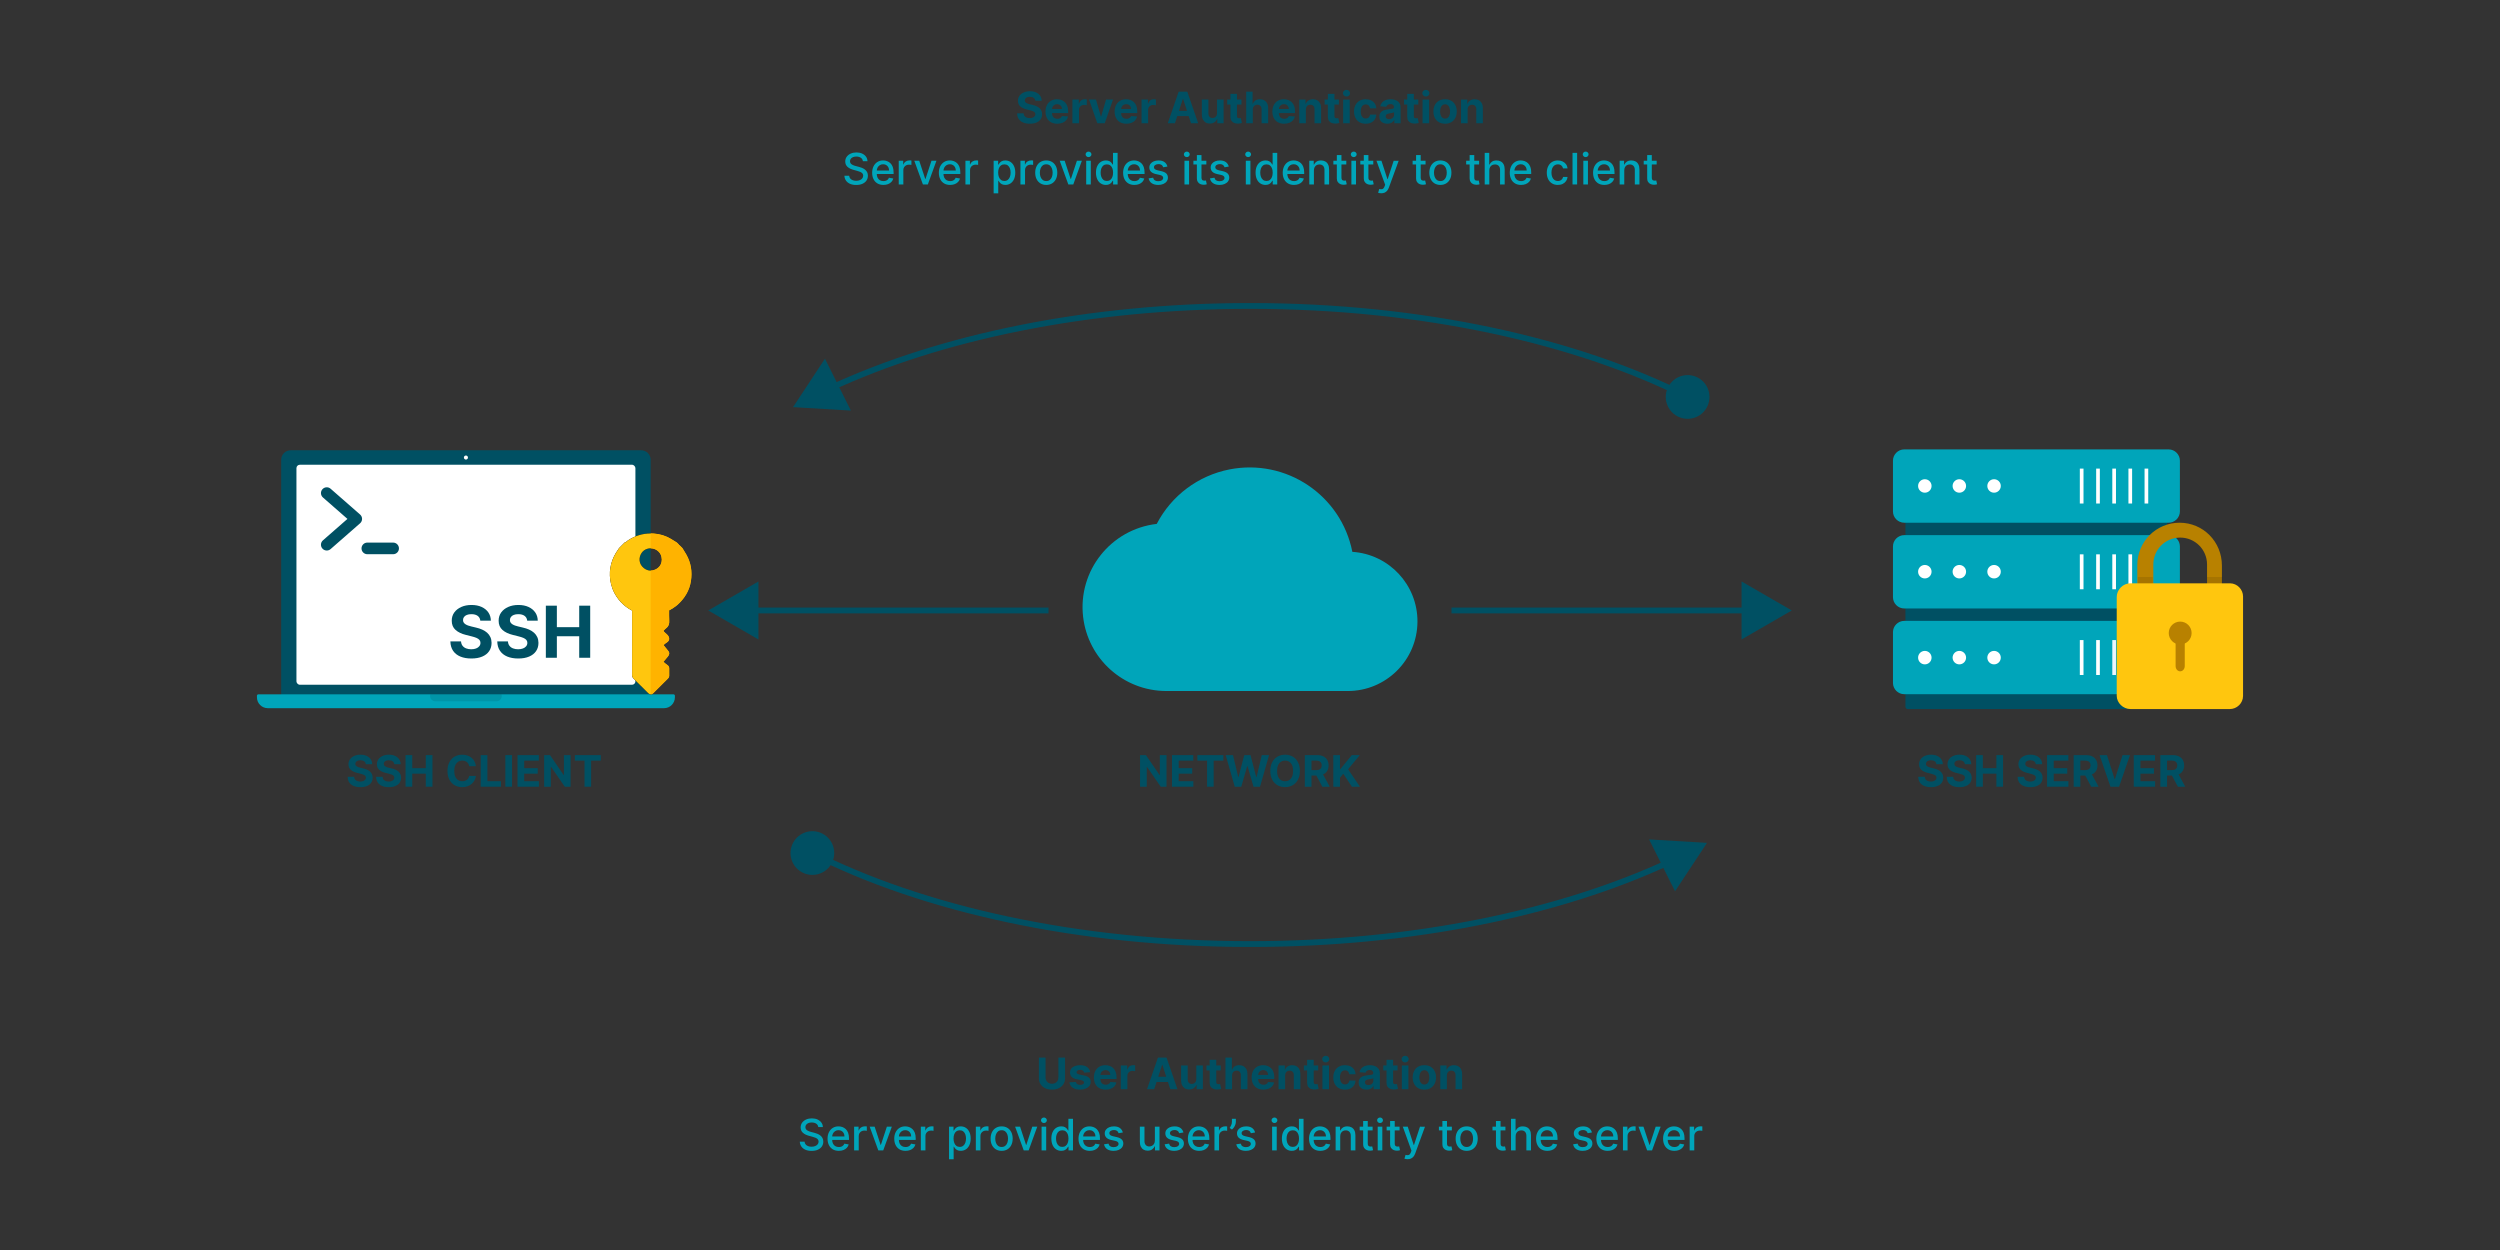 <?xml version="1.0" encoding="UTF-8"?><svg id="Layer_1" xmlns="http://www.w3.org/2000/svg" viewBox="0 0 860 430"><rect x="0" y="0" width="860" height="430" fill="#333333" stroke="none"/><g><path d="m285.6,133.556c37.708-17.555,88.513-28.31,144.4-28.31,59.162,0,112.628,12.052,150.892,31.465" fill="none" stroke="#005063" stroke-miterlimit="10" stroke-width="2"/><polygon points="292.71 141.241 272.803 140.053 283.783 123.405 292.71 141.241" fill="#005063"/><path d="m577.042,143.208c3.675,1.933,8.223.52,10.155-3.155,1.933-3.675.52-8.223-3.155-10.155-3.675-1.933-8.223-.52-10.155,3.155-1.933,3.675-.52,8.223,3.155,10.155Z" fill="#005063"/></g><g><path d="m279.114,293.293c38.263,19.411,91.727,31.462,150.886,31.462,55.89,0,106.697-10.756,144.405-28.312" fill="none" stroke="#005063" stroke-miterlimit="10" stroke-width="2"/><path d="m275.958,300.103c-3.675-1.933-5.088-6.481-3.155-10.155s6.48-5.088,10.155-3.155c3.675,1.933,5.088,6.48,3.155,10.155s-6.48,5.088-10.155,3.155Z" fill="#005063"/><polygon points="576.217 306.596 587.197 289.948 567.29 288.76 576.217 306.596" fill="#005063"/></g><g><path id="Icon_material-cloud" d="m465.207,189.836c-3.857-19.512-22.801-32.203-42.313-28.346-10.74,2.123-19.931,9.017-24.977,18.733-15.821,1.833-27.161,16.145-25.328,31.966,1.677,14.472,13.884,25.421,28.452,25.519h62.484c13.233.066,24.015-10.608,24.082-23.841.064-12.674-9.753-23.205-22.399-24.031Z" fill="#00a5ba"/><g><g id="laptop"><g><path d="m99.996,154.893h120.564c1.804,0,3.268,1.464,3.268,3.268v81.208h-127.1v-81.208c0-1.804,1.464-3.268,3.268-3.268Z" fill="#005063"/><rect x="101.975" y="159.873" width="116.606" height="75.684" rx="1.167" ry="1.167" fill="#fff"/><g><path d="m165.225,213.505c-.07-.706-.371-1.254-.901-1.645-.531-.391-1.252-.586-2.161-.586-.618,0-1.141.086-1.566.258-.426.172-.751.41-.976.713-.225.303-.337.647-.337,1.032-.012.321.057.601.206.84s.354.445.617.617c.263.172.566.321.91.446.344.126.711.232,1.102.319l1.61.385c.782.175,1.499.409,2.152.7s1.219.65,1.697,1.076.85.927,1.116,1.505c.265.577.401,1.239.407,1.986-.006,1.097-.285,2.046-.835,2.848-.551.802-1.345,1.423-2.38,1.864s-2.282.661-3.74.661c-1.447,0-2.705-.222-3.775-.665-1.071-.443-1.905-1.101-2.502-1.973-.598-.872-.912-1.952-.94-3.241h3.666c.041.601.214,1.101.521,1.5.306.399.717.7,1.233.901s1.101.302,1.754.302c.642,0,1.2-.093,1.676-.28.475-.186.844-.446,1.106-.779.263-.333.394-.714.394-1.146,0-.402-.118-.741-.354-1.015-.236-.274-.581-.508-1.032-.7-.452-.192-1.005-.367-1.658-.525l-1.951-.49c-1.511-.368-2.704-.942-3.579-1.724s-1.31-1.835-1.304-3.158c-.006-1.085.285-2.033.871-2.844.586-.81,1.393-1.443,2.419-1.898,1.026-.455,2.193-.683,3.499-.683,1.33,0,2.492.228,3.486.683.994.455,1.769,1.088,2.323,1.898.554.811.84,1.75.857,2.817h-3.631Z" fill="#005063"/><path d="m181.357,213.505c-.07-.706-.371-1.254-.901-1.645-.531-.391-1.252-.586-2.161-.586-.618,0-1.141.086-1.566.258-.426.172-.751.41-.976.713-.225.303-.337.647-.337,1.032-.012.321.057.601.206.84s.354.445.617.617c.263.172.566.321.91.446.344.126.711.232,1.102.319l1.61.385c.782.175,1.499.409,2.152.7s1.219.65,1.697,1.076.85.927,1.116,1.505c.265.577.401,1.239.407,1.986-.006,1.097-.285,2.046-.835,2.848-.551.802-1.345,1.423-2.38,1.864s-2.282.661-3.74.661c-1.447,0-2.705-.222-3.775-.665-1.071-.443-1.905-1.101-2.502-1.973-.598-.872-.912-1.952-.94-3.241h3.666c.041.601.214,1.101.521,1.5.306.399.717.7,1.233.901s1.101.302,1.754.302c.642,0,1.2-.093,1.676-.28.475-.186.844-.446,1.106-.779.263-.333.394-.714.394-1.146,0-.402-.118-.741-.354-1.015-.236-.274-.581-.508-1.032-.7-.452-.192-1.005-.367-1.658-.525l-1.951-.49c-1.511-.368-2.704-.942-3.579-1.724s-1.31-1.835-1.304-3.158c-.006-1.085.285-2.033.871-2.844.586-.81,1.393-1.443,2.419-1.898,1.026-.455,2.193-.683,3.499-.683,1.33,0,2.492.228,3.486.683.994.455,1.769,1.088,2.323,1.898.554.811.84,1.75.857,2.817h-3.631Z" fill="#005063"/><path d="m187.77,226.27v-17.918h3.789v7.393h7.69v-7.393h3.779v17.918h-3.779v-7.402h-7.69v7.402h-3.789Z" fill="#005063"/></g><g id="programming"><g><path d="m112.409,189.382c-.557,0-1.111-.231-1.506-.683-.727-.831-.643-2.095.189-2.822l8.427-7.373-8.427-7.373c-.832-.728-.915-1.991-.189-2.822.728-.831,1.991-.914,2.822-.189l10.148,8.879c.434.38.683.929.683,1.505s-.249,1.125-.683,1.505l-10.148,8.878c-.379.332-.849.495-1.316.495Z" fill="#005063"/><path d="m135.239,190.651h-8.878c-1.105,0-2-.895-2-2s.895-2,2-2h8.878c1.105,0,2,.895,2,2s-.895,2-2,2Z" fill="#005063"/></g></g></g><path d="m88.856,238.856h142.843c.258,0,.467.209.467.467v.558c0,2.061-1.674,3.735-3.735,3.735H92.124c-2.061,0-3.735-1.674-3.735-3.735v-.558c0-.258.209-.467.467-.467Z" fill="#00a5ba"/><path d="m147.95,239.437c0,.99.81,1.8,1.8,1.8h21.057c.99,0,1.8-.81,1.8-1.8,0-.203-.036-.398-.099-.581h-24.459c-.063.182-.099.377-.099.581Z" opacity=".1"/><path d="m160.978,157.395c0,.387-.314.7-.7.7s-.7-.314-.7-.7.314-.7.7-.7.7.314.7.7Z" fill="#fff"/></g><g><path d="m209.955,195.438c.258-1.862.938-3.573,1.884-5.183.343-.583.742-1.133,1.115-1.697.341-.341.683-.683,1.024-1.024l.12-.12.783-.783c.494-.08.766-.5,1.149-.75,2.695-1.756,5.65-2.564,8.856-2.343,2.158.149,4.188.775,6.043,1.916.634.39,1.266.784,1.899,1.177l.723.723c-.015.135.046.195.181.181l.12.12.12.12.783.783c.44.719.898,1.428,1.315,2.16,1.633,2.863,2.112,5.93,1.607,9.172-.512,3.287-2.159,5.942-4.586,8.138-.648.586-1.424,1.03-2.141,1.539-.117-.102-.138.004-.173.08-.18.093-.361.187-.597.309.009,1.157-.034,2.334.041,3.505.07,1.089-.181,1.979-1.086,2.655-.337.252-.607.593-.913.899.591.896,1.802,1.347,1.962,2.496.19,1.361-1.301,1.556-1.902,2.428.539.666,1.089,1.327,1.62,2.004.513.654.346,1.287-.128,1.874-.49.606-1.003,1.195-1.553,1.847.462.383.886.799,1.372,1.12.432.286.617.639.615,1.132-.004.823-.008,1.646.002,2.469.005.401-.134.726-.415,1.007-1.688,1.684-3.364,3.378-5.062,5.051-.567.558-1.203.547-1.767-.01-1.687-1.664-3.351-3.352-5.034-5.019-.341-.338-.496-.712-.495-1.192.007-7.392.005-14.783.005-22.178-2.978-1.557-5.128-3.888-6.521-6.929-.006-.035-.013-.071-.019-.106-.074-.165-.148-.331-.223-.496-.006-.035-.012-.071-.018-.106-.7-1.856-.955-3.779-.855-5.752.019-.37.084-.738.128-1.107.007-.037.014-.074.021-.111Zm17.705-2.893c-.044-1.341-.512-2.447-1.66-3.238-1.697-1.169-4.116-.811-5.294.922-1.058,1.558-1.018,3.78.792,5.2,1.192.935,2.516,1.091,3.815.536,1.377-.588,2.262-1.699,2.327-3.299.007-.04.013-.081.02-.121Z"/><path d="m236.072,190.718c-.417-.732-.876-1.441-1.315-2.16-.261-.261-.522-.522-.783-.783-.04-.04-.08-.08-.12-.12-.04-.04-.08-.08-.12-.12-.135.015-.195-.045-.181-.181-.241-.241-.481-.481-.722-.722-.633-.393-1.265-.787-1.9-1.178-1.855-1.141-3.886-1.767-6.043-1.915-.355-.025-.707-.037-1.056-.036-2.801.004-5.404.817-7.8,2.378-.383.25-.655.67-1.15.75-.261.26-.522.521-.783.783l-1.144,1.144c-.373.565-.771,1.115-1.115,1.698-.946,1.609-1.626,3.321-1.884,5.183-.007.037-.014.073-.021.11-.044.369-.109.737-.128,1.108-.101,1.973.155,3.896.854,5.752.006.035.012.071.018.107.074.165.148.33.223.495.006.036.013.071.019.107,1.394,3.041,3.543,5.371,6.522,6.928-.001,7.395.002,14.786-.005,22.178-.001.48.154.854.495,1.192,1.684,1.668,3.348,3.355,5.035,5.019.277.273.57.415.865.422.306.009.614-.128.902-.412,1.698-1.673,3.375-3.368,5.062-5.051.282-.28.42-.605.416-1.006-.01-.823-.006-1.646-.002-2.469.003-.493-.183-.847-.615-1.133-.486-.322-.911-.737-1.372-1.121.55-.652,1.062-1.241,1.552-1.847.475-.588.642-1.22.129-1.875-.531-.677-1.081-1.338-1.621-2.004.601-.872,2.093-1.067,1.902-2.427-.16-1.15-1.371-1.6-1.962-2.496.306-.307.576-.649.913-.899.905-.676,1.155-1.566,1.086-2.655-.075-1.17-.032-2.348-.042-3.504.236-.123.416-.216.597-.31.035-.076.056-.182.173-.079.718-.509,1.494-.953,2.141-1.54,2.427-2.196,4.073-4.85,4.586-8.137.505-3.241.026-6.309-1.607-9.172Zm-8.432,1.948c-.066,1.6-.95,2.711-2.327,3.299-.493.21-.99.318-1.482.321-.804.003-1.594-.277-2.334-.857-1.81-1.42-1.85-3.643-.792-5.201.725-1.066,1.919-1.612,3.126-1.601.755.005,1.516.23,2.168.679,1.149.792,1.616,1.898,1.66,3.238-.007.041-.014.081-.02.121Z" fill="#ffc60e"/><path d="m237.679,199.889c-.513,3.287-2.159,5.941-4.586,8.137-.648.586-1.423,1.03-2.141,1.54-.117-.102-.138.003-.173.079-.181.094-.361.187-.597.31.009,1.156-.033,2.334.042,3.504.07,1.089-.181,1.979-1.086,2.655-.337.251-.607.592-.913.899.591.896,1.802,1.346,1.962,2.496.19,1.36-1.302,1.555-1.902,2.427.539.666,1.09,1.327,1.621,2.004.513.655.346,1.287-.129,1.875-.49.606-1.003,1.195-1.552,1.847.462.383.886.799,1.372,1.121.432.286.617.639.615,1.133-.004.823-.009,1.646.002,2.469.004.401-.134.726-.416,1.006-1.687,1.684-3.364,3.379-5.062,5.051-.288.284-.596.421-.902.412v-42.569c.492-.003.988-.111,1.482-.321,1.377-.588,2.262-1.699,2.327-3.299.006-.04.013-.08.02-.121-.043-1.34-.511-2.446-1.66-3.238-.653-.45-1.413-.674-2.168-.679v-5.125c.349-.001.701.011,1.056.036,2.157.148,4.189.774,6.043,1.915.635.391,1.266.785,1.9,1.178.241.241.481.481.722.722-.015.136.046.195.181.181.04.04.08.08.12.12.04.04.08.08.12.12.261.261.522.522.783.783.44.719.898,1.428,1.315,2.16,1.633,2.862,2.112,5.93,1.607,9.172Z" fill="#ffb300"/></g></g><g><g><path d="m745.459,165.67v77.422c0,.478-.35.823-.843.823h-88.307c-.493,0-.838-.344-.838-.823v-77.422c0-.474.345-.818.838-.818h88.307c.493,0,.843.344.843.818Z" fill="#005063"/><g><path d="m655.045,154.595h90.974c2.107,0,3.864,1.756,3.864,3.864v17.492c0,2.107-1.756,3.864-3.864,3.864h-90.974c-2.107,0-3.864-1.756-3.864-3.864v-17.492c0-2.107,1.756-3.864,3.864-3.864Z" fill="#00a5ba"/><circle cx="662.141" cy="167.17" r="2.318" fill="#fff"/><circle cx="674.013" cy="167.17" r="2.318" fill="#fff"/><circle cx="685.956" cy="167.17" r="2.318" fill="#fff"/><rect x="721.081" y="161.199" width="1.264" height="12.013" fill="#fff"/><rect x="715.461" y="161.199" width="1.264" height="12.013" fill="#fff"/><rect x="726.631" y="161.199" width="1.264" height="12.013" fill="#fff"/><rect x="732.181" y="161.199" width="1.264" height="12.013" fill="#fff"/><rect x="737.73" y="161.199" width="1.264" height="12.013" fill="#fff"/></g><g><path d="m749.884,187.951v17.497c0,.037,0,.078-.005.115v.005c-.06,2.049-1.796,3.743-3.863,3.743h-90.973c-2.109,0-3.863-1.759-3.863-3.863v-17.497c0-2.109,1.754-3.863,3.863-3.863h90.973c2.109,0,3.868,1.754,3.868,3.863Z" fill="#00a5ba"/><circle cx="662.141" cy="196.664" r="2.318" fill="#fff"/><circle cx="674.013" cy="196.664" r="2.318" fill="#fff"/><circle cx="685.956" cy="196.664" r="2.318" fill="#fff"/><rect x="721.081" y="190.692" width="1.264" height="12.013" fill="#fff"/><rect x="715.461" y="190.692" width="1.264" height="12.013" fill="#fff"/><rect x="726.631" y="190.692" width="1.264" height="12.013" fill="#fff"/><rect x="732.181" y="190.692" width="1.264" height="12.013" fill="#fff"/><rect x="737.73" y="190.692" width="1.264" height="12.013" fill="#ebf5ff"/></g><g><path d="m749.884,217.443v17.492c0,.359-.051.709-.147,1.04-.46,1.616-1.971,2.827-3.72,2.827h-90.973c-2.109,0-3.863-1.759-3.863-3.868v-17.492c0-2.104,1.754-3.858,3.863-3.858h90.973c2.109,0,3.868,1.754,3.868,3.858Z" fill="#00a5ba"/><circle cx="662.141" cy="226.226" r="2.318" fill="#fff"/><circle cx="674.013" cy="226.226" r="2.318" fill="#fff"/><circle cx="685.956" cy="226.226" r="2.318" fill="#fff"/><rect x="721.081" y="220.184" width="1.264" height="12.013" fill="#fff"/><rect x="715.461" y="220.184" width="1.264" height="12.013" fill="#fff"/><rect x="726.631" y="220.184" width="1.264" height="12.013" fill="#ebf5ff"/><rect x="732.181" y="220.184" width="1.264" height="12.013" fill="#fff"/><rect x="737.73" y="220.184" width="1.264" height="12.013" fill="#ebf5ff"/></g></g><g><path d="m749.785,179.815c-8.062,0-14.55,6.489-14.55,14.55v18.679c0,7.472,5.505,13.567,12.977,14.354.59,0,.983.197,1.573.197h1.573c7.275-.786,12.977-7.078,12.977-14.354v-18.679c0-8.258-6.489-14.747-14.55-14.747Zm9.438,33.033c0,4.522-3.343,8.455-7.668,9.045-.59,0-.983.197-1.573.197s-.983,0-1.573-.197c-4.522-.786-7.668-4.522-7.668-9.045v-18.679c0-5.112,4.129-9.241,9.241-9.241s9.241,4.129,9.241,9.241h0v18.679Z" fill="#b88100"/><path d="m732.876,200.657h34.212c2.556,0,4.522,2.163,4.522,4.522h0v34.212c0,2.556-2.163,4.522-4.522,4.522h-34.212c-2.556,0-4.719-2.163-4.719-4.522v-34.016c0-2.556,2.163-4.719,4.719-4.719h0Z" fill="#ffc60e"/><circle cx="749.982" cy="217.763" r="3.933" fill="#b88100"/><path d="m749.982,219.17h0c.869,0,1.573.81,1.573,1.81v8.147c0,1-.704,1.81-1.573,1.81h0c-.869,0-1.573-.81-1.573-1.81v-8.147c0-1.0.704-1.81,1.573-1.81Z" fill="#b88100"/><rect x="735.432" y="198.494" width="5.112" height="2.163" isolation="isolate" opacity=".1"/><rect x="759.223" y="198.494" width="5.309" height="2.163" isolation="isolate" opacity=".1"/></g></g><g><path d="m125.84,262.889c-.043-.428-.225-.76-.546-.997-.322-.237-.759-.355-1.31-.355-.375,0-.691.052-.95.156-.258.104-.456.248-.591.433-.136.184-.205.393-.205.626-.007.194.035.364.125.509.09.145.215.27.374.374.159.104.343.195.552.271.208.076.431.141.668.194l.976.233c.474.106.909.248,1.305.424.396.177.739.395,1.029.653s.516.562.677.913c.161.35.243.751.247,1.204-.003.665-.172,1.241-.507,1.727-.334.486-.815.863-1.443,1.13-.628.267-1.384.4-2.269.4-.877,0-1.64-.134-2.289-.403-.649-.269-1.155-.667-1.518-1.196s-.553-1.184-.57-1.966h2.223c.024.364.13.668.315.91.186.242.435.424.748.546.314.122.668.183,1.064.183.389,0,.728-.057,1.016-.17.288-.113.512-.271.671-.472.159-.202.238-.433.238-.695,0-.244-.071-.449-.215-.616-.143-.166-.352-.308-.626-.424-.274-.117-.609-.223-1.005-.318l-1.183-.297c-.916-.223-1.64-.571-2.17-1.045-.531-.474-.794-1.112-.79-1.915-.004-.658.172-1.232.528-1.724s.844-.875,1.467-1.151,1.33-.414,2.123-.414c.806,0,1.511.138,2.114.414s1.073.66,1.409,1.151.509,1.061.52,1.708h-2.202Z" fill="#005063"/><path d="m135.624,262.889c-.043-.428-.225-.76-.546-.997-.322-.237-.759-.355-1.31-.355-.375,0-.691.052-.95.156-.258.104-.456.248-.591.433-.136.184-.205.393-.205.626-.007.194.035.364.125.509.09.145.215.27.374.374.159.104.343.195.552.271.208.076.431.141.668.194l.976.233c.474.106.909.248,1.305.424.396.177.739.395,1.029.653s.516.562.677.913c.161.35.243.751.247,1.204-.003.665-.172,1.241-.507,1.727-.334.486-.815.863-1.443,1.13-.628.267-1.384.4-2.269.4-.877,0-1.64-.134-2.289-.403-.649-.269-1.155-.667-1.518-1.196s-.553-1.184-.57-1.966h2.223c.024.364.13.668.315.91.186.242.435.424.748.546.314.122.668.183,1.064.183.389,0,.728-.057,1.016-.17.288-.113.512-.271.671-.472.159-.202.238-.433.238-.695,0-.244-.071-.449-.215-.616-.143-.166-.352-.308-.626-.424-.274-.117-.609-.223-1.005-.318l-1.183-.297c-.916-.223-1.64-.571-2.17-1.045-.531-.474-.794-1.112-.79-1.915-.004-.658.172-1.232.528-1.724s.844-.875,1.467-1.151,1.33-.414,2.123-.414c.806,0,1.511.138,2.114.414s1.073.66,1.409,1.151.509,1.061.52,1.708h-2.202Z" fill="#005063"/><path d="m139.513,270.63v-10.866h2.297v4.483h4.664v-4.483h2.292v10.866h-2.292v-4.489h-4.664v4.489h-2.297Z" fill="#005063"/><path d="m163.712,263.568h-2.324c-.043-.3-.129-.568-.26-.804s-.299-.436-.504-.602c-.205-.167-.441-.293-.709-.382s-.556-.133-.867-.133c-.562,0-1.052.139-1.47.416s-.741.681-.971,1.21-.345,1.17-.345,1.923c0,.775.116,1.426.348,1.953.231.527.556.925.974,1.194.417.269.9.403,1.448.403.308,0,.593-.041.857-.122.264-.082.498-.201.703-.358.205-.157.376-.349.512-.576.136-.226.231-.484.284-.774l2.324.011c-.06.498-.209.979-.448,1.44-.239.461-.559.874-.96,1.236-.401.363-.879.649-1.433.86s-1.179.315-1.875.315c-.969,0-1.835-.219-2.597-.658s-1.363-1.074-1.804-1.905-.661-1.837-.661-3.019c0-1.185.223-2.193.668-3.024.446-.832,1.051-1.465,1.815-1.902.764-.436,1.623-.655,2.579-.655.629,0,1.214.088,1.753.265.54.177,1.018.435,1.435.772.417.338.758.751,1.021,1.239.264.488.433,1.047.507,1.676Z" fill="#005063"/><path d="m165.362,270.63v-10.866h2.297v8.972h4.658v1.894h-6.956Z" fill="#005063"/><path d="m176.137,259.764v10.866h-2.297v-10.866h2.297Z" fill="#005063"/><path d="m178.031,270.63v-10.866h7.322v1.895h-5.024v2.589h4.648v1.894h-4.648v2.595h5.046v1.894h-7.343Z" fill="#005063"/><path d="m196.273,259.764v10.866h-1.984l-4.728-6.839h-.08v6.839h-2.297v-10.866h2.016l4.69,6.834h.095v-6.834h2.287Z" fill="#005063"/><path d="m197.752,261.658v-1.895h8.924v1.895h-3.327v8.972h-2.271v-8.972h-3.327Z" fill="#005063"/></g><g><path d="m401.275,259.764v10.866h-1.984l-4.728-6.839h-.08v6.839h-2.297v-10.866h2.016l4.69,6.834h.095v-6.834h2.287Z" fill="#005063"/><path d="m403.169,270.63v-10.866h7.322v1.895h-5.024v2.589h4.648v1.894h-4.648v2.595h5.046v1.894h-7.343Z" fill="#005063"/><path d="m411.908,261.658v-1.895h8.924v1.895h-3.327v8.972h-2.271v-8.972h-3.327Z" fill="#005063"/><path d="m424.752,270.63l-3.109-10.866h2.51l1.798,7.55h.09l1.984-7.55h2.148l1.98,7.566h.096l1.799-7.566h2.509l-3.108,10.866h-2.239l-2.069-7.104h-.085l-2.064,7.104h-2.239Z" fill="#005063"/><path d="m447.158,265.197c0,1.185-.224,2.193-.671,3.024s-1.056,1.465-1.825,1.902c-.769.437-1.634.655-2.592.655-.966,0-1.832-.219-2.6-.658s-1.374-1.074-1.82-1.905c-.445-.831-.668-1.837-.668-3.019,0-1.185.223-2.193.668-3.024.446-.832,1.053-1.465,1.82-1.902.768-.436,1.634-.655,2.6-.655.958,0,1.822.219,2.592.655.769.437,1.378,1.071,1.825,1.902.447.831.671,1.839.671,3.024Zm-2.329,0c0-.768-.114-1.415-.342-1.942-.229-.527-.55-.927-.963-1.199-.414-.273-.898-.409-1.454-.409s-1.04.136-1.454.409c-.413.272-.734.672-.963,1.199-.228.527-.342,1.174-.342,1.942s.114,1.415.342,1.942c.229.527.55.927.963,1.199.414.273.898.409,1.454.409s1.04-.136,1.454-.409c.413-.273.734-.672.963-1.199.228-.527.342-1.174.342-1.942Z" fill="#005063"/><path d="m448.856,270.63v-10.866h4.287c.82,0,1.522.146,2.103.438.582.291,1.025.704,1.332,1.236.306.532.459,1.157.459,1.875,0,.722-.156,1.341-.468,1.859-.31.519-.761.915-1.35,1.191s-1.301.414-2.136.414h-2.87v-1.846h2.499c.439,0,.803-.06,1.093-.181.29-.12.507-.3.649-.541.144-.24.215-.539.215-.896,0-.361-.071-.665-.215-.913-.143-.248-.36-.436-.652-.565-.292-.129-.659-.194-1.101-.194h-1.55v8.988h-2.297Zm5.868-4.945l2.7,4.945h-2.536l-2.642-4.945h2.478Z" fill="#005063"/><path d="m458.661,270.63v-10.866h2.297v4.791h.144l3.91-4.791h2.754l-4.032,4.866,4.08,6h-2.749l-2.976-4.467-1.131,1.379v3.088h-2.297Z" fill="#005063"/></g><g><path d="m666.123,262.889c-.043-.428-.225-.76-.547-.997-.321-.237-.759-.355-1.31-.355-.375,0-.691.052-.949.156-.259.104-.456.248-.592.433s-.204.393-.204.626c-.007.194.034.364.125.509.09.145.215.27.374.374.159.104.343.195.552.271.208.076.431.141.668.194l.977.233c.474.106.909.248,1.305.424.397.177.739.395,1.029.653s.516.562.677.913.243.751.247,1.204c-.004.665-.173,1.241-.507,1.727s-.815.863-1.443,1.13-1.384.4-2.269.4c-.877,0-1.64-.134-2.289-.403-.649-.269-1.154-.667-1.518-1.196-.362-.529-.553-1.184-.57-1.966h2.224c.024.364.13.668.315.91s.435.424.748.546.668.183,1.063.183c.39,0,.728-.057,1.017-.17.288-.113.512-.271.671-.472s.238-.433.238-.695c0-.244-.071-.449-.215-.616-.143-.166-.352-.308-.626-.424-.273-.117-.609-.223-1.005-.318l-1.184-.297c-.916-.223-1.64-.571-2.17-1.045s-.794-1.112-.79-1.915c-.004-.658.172-1.232.527-1.724s.845-.875,1.467-1.151c.623-.276,1.33-.414,2.123-.414.806,0,1.511.138,2.114.414.603.276,1.072.66,1.408,1.151s.51,1.061.52,1.708h-2.202Z" fill="#005063"/><path d="m675.906,262.889c-.042-.428-.225-.76-.546-.997-.322-.237-.759-.355-1.31-.355-.375,0-.691.052-.95.156-.258.104-.455.248-.591.433-.137.184-.205.393-.205.626-.007.194.035.364.125.509s.215.27.374.374c.159.104.343.195.552.271.209.076.432.141.669.194l.976.233c.475.106.909.248,1.306.424.396.177.739.395,1.029.653s.516.562.677.913c.16.35.243.751.246,1.204-.003.665-.172,1.241-.507,1.727-.334.486-.815.863-1.442,1.13-.628.267-1.385.4-2.269.4-.877,0-1.641-.134-2.289-.403-.649-.269-1.155-.667-1.518-1.196-.363-.529-.553-1.184-.57-1.966h2.223c.024.364.13.668.315.91.186.242.435.424.748.546.314.122.668.183,1.065.183.389,0,.728-.057,1.016-.17s.513-.271.672-.472c.158-.202.238-.433.238-.695,0-.244-.071-.449-.215-.616-.144-.166-.352-.308-.626-.424s-.609-.223-1.006-.318l-1.183-.297c-.916-.223-1.64-.571-2.17-1.045-.531-.474-.795-1.112-.791-1.915-.004-.658.173-1.232.528-1.724s.844-.875,1.467-1.151c.622-.276,1.33-.414,2.122-.414.807,0,1.512.138,2.114.414.604.276,1.073.66,1.409,1.151s.509,1.061.519,1.708h-2.202Z" fill="#005063"/><path d="m679.795,270.63v-10.866h2.298v4.483h4.663v-4.483h2.292v10.866h-2.292v-4.489h-4.663v4.489h-2.298Z" fill="#005063"/><path d="m700.302,262.889c-.043-.428-.225-.76-.547-.997-.321-.237-.759-.355-1.31-.355-.375,0-.691.052-.949.156-.259.104-.456.248-.592.433s-.204.393-.204.626c-.007.194.034.364.125.509.09.145.215.27.374.374.159.104.343.195.552.271.208.076.431.141.668.194l.977.233c.474.106.909.248,1.305.424.397.177.739.395,1.029.653s.516.562.677.913.243.751.247,1.204c-.004.665-.173,1.241-.507,1.727s-.815.863-1.443,1.13-1.384.4-2.269.4c-.877,0-1.64-.134-2.289-.403-.649-.269-1.154-.667-1.518-1.196-.362-.529-.553-1.184-.57-1.966h2.224c.024.364.13.668.315.91s.435.424.748.546.668.183,1.063.183c.39,0,.728-.057,1.017-.17.288-.113.512-.271.671-.472s.238-.433.238-.695c0-.244-.071-.449-.215-.616-.143-.166-.352-.308-.626-.424-.273-.117-.609-.223-1.005-.318l-1.184-.297c-.916-.223-1.64-.571-2.17-1.045s-.794-1.112-.79-1.915c-.004-.658.172-1.232.527-1.724s.845-.875,1.467-1.151c.623-.276,1.33-.414,2.123-.414.806,0,1.511.138,2.114.414.603.276,1.072.66,1.408,1.151s.51,1.061.52,1.708h-2.202Z" fill="#005063"/><path d="m704.19,270.63v-10.866h7.321v1.895h-5.024v2.589h4.648v1.894h-4.648v2.595h5.046v1.894h-7.343Z" fill="#005063"/><path d="m713.343,270.63v-10.866h4.287c.82,0,1.522.146,2.103.438.582.291,1.025.704,1.332,1.236.306.532.459,1.157.459,1.875,0,.722-.156,1.341-.468,1.859-.31.519-.761.915-1.35,1.191s-1.301.414-2.136.414h-2.87v-1.846h2.499c.439,0,.803-.06,1.093-.181.29-.12.507-.3.649-.541.144-.24.215-.539.215-.896,0-.361-.071-.665-.215-.913-.143-.248-.36-.436-.652-.565-.292-.129-.659-.194-1.101-.194h-1.55v8.988h-2.297Zm5.868-4.945l2.7,4.945h-2.536l-2.642-4.945h2.478Z" fill="#005063"/><path d="m724.804,259.764l2.626,8.256h.101l2.632-8.256h2.547l-3.746,10.866h-2.961l-3.751-10.866h2.553Z" fill="#005063"/><path d="m734.014,270.63v-10.866h7.321v1.895h-5.024v2.589h4.648v1.894h-4.648v2.595h5.046v1.894h-7.343Z" fill="#005063"/><path d="m743.166,270.63v-10.866h4.287c.82,0,1.522.146,2.103.438.582.291,1.025.704,1.332,1.236.306.532.459,1.157.459,1.875,0,.722-.156,1.341-.468,1.859-.31.519-.761.915-1.35,1.191s-1.301.414-2.136.414h-2.87v-1.846h2.499c.439,0,.803-.06,1.093-.181.29-.12.507-.3.649-.541.144-.24.215-.539.215-.896,0-.361-.071-.665-.215-.913-.143-.248-.36-.436-.652-.565-.292-.129-.659-.194-1.101-.194h-1.55v8.988h-2.297Zm5.868-4.945l2.7,4.945h-2.536l-2.642-4.945h2.478Z" fill="#005063"/></g></g><g><g><line x1="499.315" y1="210" x2="602.017" y2="210" fill="none" stroke="#005063" stroke-miterlimit="10" stroke-width="2"/><polygon points="599.099 219.973 616.369 210 599.099 200.027 599.099 219.973" fill="#005063"/></g><g><line x1="360.685" y1="210" x2="257.983" y2="210" fill="none" stroke="#005063" stroke-miterlimit="10" stroke-width="2"/><polygon points="260.901 200.027 243.631 210 260.901 219.973 260.901 200.027" fill="#005063"/></g></g><g><g><g><path d="m356.138,34.659c-.043-.428-.225-.76-.546-.997-.322-.237-.759-.355-1.31-.355-.375,0-.691.052-.95.156-.258.104-.456.248-.591.433-.136.184-.205.393-.205.626-.007.194.035.364.125.509.09.145.215.27.374.374.159.104.343.195.552.271.208.076.431.141.668.194l.976.233c.474.106.909.248,1.305.424.396.177.739.395,1.029.653s.516.562.677.913c.161.35.243.751.247,1.204-.003.665-.172,1.241-.507,1.727-.334.486-.815.863-1.443,1.13-.628.267-1.384.4-2.269.4-.877,0-1.64-.134-2.289-.403-.649-.269-1.155-.667-1.518-1.196s-.553-1.184-.57-1.966h2.223c.024.364.13.668.315.91.186.242.435.424.748.546.314.122.668.183,1.064.183.389,0,.728-.057,1.016-.17.288-.113.512-.271.671-.472.159-.202.238-.433.238-.695,0-.244-.071-.449-.215-.616-.143-.166-.352-.308-.626-.424-.274-.117-.609-.223-1.005-.318l-1.183-.297c-.916-.223-1.64-.571-2.17-1.045-.531-.474-.794-1.112-.79-1.915-.004-.658.172-1.232.528-1.724s.844-.875,1.467-1.151,1.33-.414,2.123-.414c.806,0,1.511.138,2.114.414s1.073.66,1.409,1.151.509,1.061.52,1.708h-2.202Z" fill="#005063"/><path d="m363.698,42.559c-.838,0-1.559-.17-2.162-.512-.604-.341-1.067-.826-1.393-1.454-.325-.628-.488-1.372-.488-2.231,0-.838.163-1.574.488-2.207.326-.633.785-1.127,1.377-1.48.592-.353,1.289-.531,2.088-.531.538,0,1.039.086,1.504.257.465.172.872.429,1.22.772.349.343.62.774.815,1.292.195.519.292,1.124.292,1.817v.621h-6.881v-1.4h4.754c0-.326-.071-.614-.212-.865-.142-.252-.337-.449-.586-.592-.249-.143-.539-.215-.867-.215-.343,0-.646.079-.91.236-.263.158-.469.368-.618.631-.148.264-.225.557-.228.878v1.331c0,.403.075.752.226,1.045s.363.52.639.679.603.239.981.239c.252,0,.481-.036.69-.106s.387-.177.536-.318c.148-.141.262-.315.339-.52l2.09.138c-.106.502-.323.94-.65,1.313-.327.373-.748.664-1.263.87-.515.207-1.108.31-1.78.31Z" fill="#005063"/><path d="m368.914,42.4v-8.149h2.191v1.422h.085c.148-.506.398-.889.748-1.149.35-.26.753-.39,1.21-.39.113,0,.235.007.366.021s.246.034.345.059v2.005c-.106-.032-.253-.06-.44-.085-.188-.024-.359-.037-.515-.037-.333,0-.628.072-.889.215-.26.144-.465.342-.615.597-.15.254-.226.548-.226.88v4.611h-2.26Z" fill="#005063"/><path d="m382.873,34.251l-2.849,8.149h-2.546l-2.849-8.149h2.387l1.693,5.831h.085l1.688-5.831h2.393Z" fill="#005063"/><path d="m387.473,42.559c-.838,0-1.559-.17-2.162-.512-.604-.341-1.067-.826-1.393-1.454-.325-.628-.488-1.372-.488-2.231,0-.838.163-1.574.488-2.207.326-.633.785-1.127,1.377-1.48.592-.353,1.289-.531,2.088-.531.538,0,1.039.086,1.504.257.465.172.872.429,1.22.772.349.343.62.774.815,1.292.195.519.292,1.124.292,1.817v.621h-6.881v-1.4h4.754c0-.326-.071-.614-.212-.865-.142-.252-.337-.449-.586-.592-.249-.143-.539-.215-.867-.215-.343,0-.646.079-.91.236-.263.158-.469.368-.618.631-.148.264-.225.557-.228.878v1.331c0,.403.075.752.226,1.045s.363.52.639.679.603.239.981.239c.252,0,.481-.036.69-.106s.387-.177.536-.318c.148-.141.262-.315.339-.52l2.09.138c-.106.502-.323.94-.65,1.313-.327.373-.748.664-1.263.87-.515.207-1.108.31-1.78.31Z" fill="#005063"/><path d="m392.688,42.4v-8.149h2.191v1.422h.085c.148-.506.398-.889.748-1.149.35-.26.753-.39,1.21-.39.113,0,.235.007.366.021s.246.034.345.059v2.005c-.106-.032-.253-.06-.44-.085-.188-.024-.359-.037-.515-.037-.333,0-.628.072-.889.215-.26.144-.465.342-.615.597-.15.254-.226.548-.226.88v4.611h-2.26Z" fill="#005063"/><path d="m404.175,42.4h-2.462l3.751-10.866h2.961l3.746,10.866h-2.462l-2.722-8.383h-.085l-2.727,8.383Zm-.154-4.271h5.815v1.794h-5.815v-1.794Z" fill="#005063"/><path d="m418.66,38.93v-4.68h2.26v8.149h-2.17v-1.48h-.085c-.184.477-.489.861-.915,1.151s-.945.435-1.557.435c-.545,0-1.024-.123-1.438-.371-.414-.248-.737-.6-.968-1.056-.232-.456-.35-1.002-.353-1.639v-5.189h2.26v4.786c.003.481.133.861.387,1.141.255.279.596.419,1.024.419.273,0,.527-.063.764-.189s.429-.312.576-.56c.147-.248.218-.553.215-.917Z" fill="#005063"/><path d="m427.059,34.251v1.698h-4.908v-1.698h4.908Zm-3.793-1.953h2.26v7.598c0,.209.032.371.096.485.064.115.153.196.268.242.115.046.248.069.4.069.106,0,.212-.01.318-.029.106-.019.188-.034.244-.045l.355,1.682c-.113.035-.273.077-.477.124s-.455.077-.748.087c-.545.021-1.022-.051-1.43-.217-.409-.167-.726-.425-.953-.775s-.338-.792-.334-1.326v-7.895Z" fill="#005063"/><path d="m430.958,37.689v4.711h-2.26v-10.866h2.197v4.155h.095c.184-.481.481-.859.892-1.133.41-.274.925-.412,1.544-.412.565,0,1.06.123,1.482.369.423.246.752.598.987,1.056s.351,1.005.348,1.642v5.189h-2.261v-4.786c.004-.502-.123-.893-.379-1.173-.257-.279-.615-.419-1.075-.419-.308,0-.579.065-.814.196-.235.131-.42.321-.553.57-.132.249-.201.549-.204.899Z" fill="#005063"/><path d="m441.739,42.559c-.838,0-1.559-.17-2.162-.512-.604-.341-1.067-.826-1.393-1.454s-.488-1.372-.488-2.231c0-.838.163-1.574.488-2.207s.784-1.127,1.377-1.48c.592-.353,1.288-.531,2.088-.531.537,0,1.039.086,1.504.257.465.172.872.429,1.22.772.349.343.62.774.815,1.292.195.519.292,1.124.292,1.817v.621h-6.881v-1.4h4.754c0-.326-.071-.614-.213-.865-.142-.252-.337-.449-.586-.592s-.539-.215-.867-.215c-.344,0-.646.079-.91.236-.264.158-.47.368-.618.631-.148.264-.225.557-.229.878v1.331c0,.403.075.752.226,1.045s.363.52.64.679c.275.159.603.239.981.239.251,0,.481-.036.69-.106.209-.071.388-.177.536-.318.148-.141.262-.315.34-.52l2.09.138c-.105.502-.322.94-.649,1.313-.327.373-.748.664-1.263.87-.515.207-1.108.31-1.78.31Z" fill="#005063"/><path d="m449.215,37.689v4.711h-2.261v-8.149h2.154v1.438h.096c.181-.474.482-.85.907-1.128.425-.277.94-.416,1.544-.416.565,0,1.06.124,1.48.372s.748.601.981,1.059.35,1.003.35,1.637v5.189h-2.26v-4.786c.004-.499-.124-.889-.382-1.17-.259-.281-.614-.422-1.066-.422-.305,0-.572.065-.804.196-.232.131-.412.321-.541.57-.13.249-.196.549-.199.899Z" fill="#005063"/><path d="m460.579,34.251v1.698h-4.907v-1.698h4.907Zm-3.793-1.953h2.26v7.598c0,.209.032.371.096.485.064.115.152.196.268.242s.249.069.4.069c.106,0,.213-.01.318-.029.106-.019.188-.034.244-.045l.355,1.682c-.113.035-.273.077-.477.124s-.454.077-.748.087c-.545.021-1.022-.051-1.43-.217-.408-.167-.726-.425-.952-.775s-.338-.792-.334-1.326v-7.895Z" fill="#005063"/><path d="m463.19,33.2c-.336,0-.624-.112-.864-.337s-.361-.494-.361-.809c0-.311.121-.579.361-.804s.527-.337.859-.337c.34,0,.629.112.867.337.239.225.358.493.358.804,0,.315-.119.585-.358.809-.238.225-.525.337-.862.337Zm-1.141,9.2v-8.149h2.261v8.149h-2.261Z" fill="#005063"/><path d="m469.795,42.559c-.834,0-1.552-.178-2.151-.533s-1.06-.85-1.379-1.483c-.32-.633-.48-1.362-.48-2.186,0-.835.162-1.568.485-2.199.324-.631.784-1.125,1.382-1.48s1.31-.534,2.133-.534c.712,0,1.334.129,1.868.388s.957.621,1.268,1.087c.311.467.483,1.015.515,1.645h-2.133c-.06-.407-.218-.735-.475-.984s-.592-.374-1.005-.374c-.351,0-.655.095-.916.284-.26.19-.462.464-.607.825-.144.361-.217.798-.217,1.31,0,.52.071.962.215,1.326.143.365.346.642.607.833.262.191.567.287.918.287.258,0,.49-.053.697-.159s.378-.261.515-.464c.136-.203.226-.448.268-.735h2.133c-.035.623-.204,1.17-.506,1.642-.303.473-.72.841-1.25,1.106s-1.158.398-1.884.398Z" fill="#005063"/><path d="m477.213,42.554c-.52,0-.983-.091-1.391-.273-.406-.182-.728-.453-.963-.812s-.352-.807-.352-1.345c0-.453.083-.833.249-1.141.166-.308.393-.555.679-.743.287-.188.613-.329.98-.424.366-.096.751-.163,1.154-.202.474-.049.856-.096,1.145-.141s.501-.11.632-.199c.131-.088.196-.219.196-.393v-.032c0-.336-.105-.596-.316-.78-.21-.184-.508-.276-.894-.276-.407,0-.731.089-.971.268-.241.178-.4.402-.477.671l-2.091-.17c.106-.495.315-.924.626-1.287.311-.362.714-.642,1.207-.838s1.065-.295,1.717-.295c.452,0,.887.053,1.303.159.415.106.785.271,1.108.494s.579.508.767.857c.188.348.281.765.281,1.25v5.497h-2.144v-1.13h-.064c-.131.254-.306.478-.525.671s-.482.343-.79.451c-.309.108-.664.162-1.066.162Zm.646-1.56c.333,0,.626-.066.881-.199s.455-.312.6-.539c.145-.226.218-.483.218-.769v-.865c-.071.046-.167.088-.289.125s-.26.071-.411.101c-.152.03-.305.057-.456.08-.152.023-.291.043-.414.061-.266.039-.497.101-.695.185-.198.085-.352.199-.462.342-.109.144-.164.321-.164.533,0,.308.112.542.337.703.225.161.51.242.856.242Z" fill="#005063"/><path d="m487.893,34.251v1.698h-4.907v-1.698h4.907Zm-3.793-1.953h2.26v7.598c0,.209.032.371.096.485.064.115.152.196.268.242s.249.069.4.069c.106,0,.213-.01.318-.029.106-.019.188-.034.244-.045l.355,1.682c-.113.035-.273.077-.477.124s-.454.077-.748.087c-.545.021-1.022-.051-1.43-.217-.408-.167-.726-.425-.952-.775s-.338-.792-.334-1.326v-7.895Z" fill="#005063"/><path d="m490.503,33.2c-.336,0-.624-.112-.865-.337-.24-.225-.36-.494-.36-.809,0-.311.12-.579.36-.804.241-.225.527-.337.86-.337.339,0,.628.112.867.337.238.225.358.493.358.804,0,.315-.12.585-.358.809-.239.225-.526.337-.862.337Zm-1.141,9.2v-8.149h2.26v8.149h-2.26Z" fill="#005063"/><path d="m497.108,42.559c-.824,0-1.536-.176-2.136-.528s-1.062-.844-1.388-1.475c-.325-.631-.487-1.364-.487-2.199,0-.842.162-1.579.487-2.21.326-.631.788-1.123,1.388-1.475s1.312-.528,2.136-.528,1.536.176,2.136.528,1.062.843,1.387,1.475c.326.631.488,1.368.488,2.21,0,.835-.162,1.568-.488,2.199-.325.631-.787,1.123-1.387,1.475s-1.312.528-2.136.528Zm.011-1.751c.375,0,.688-.107.939-.321.252-.214.441-.507.57-.878.13-.371.194-.794.194-1.268,0-.474-.065-.897-.194-1.268-.129-.372-.318-.665-.57-.881-.251-.216-.564-.324-.939-.324-.379,0-.696.108-.952.324-.257.216-.45.509-.579.881-.129.371-.193.794-.193,1.268,0,.474.065.896.193,1.268.129.372.322.665.579.878.256.214.573.321.952.321Z" fill="#005063"/><path d="m504.854,37.689v4.711h-2.261v-8.149h2.154v1.438h.096c.181-.474.482-.85.907-1.128.425-.277.94-.416,1.544-.416.565,0,1.06.124,1.48.372s.748.601.981,1.059.35,1.003.35,1.637v5.189h-2.26v-4.786c.004-.499-.124-.889-.382-1.17-.259-.281-.614-.422-1.066-.422-.305,0-.572.065-.804.196-.232.131-.412.321-.541.57-.13.249-.196.549-.199.899Z" fill="#005063"/></g><g><path d="m296.829,55.439c-.057-.502-.29-.892-.7-1.17-.411-.277-.927-.416-1.549-.416-.446,0-.831.07-1.157.21-.325.14-.577.331-.756.573s-.268.518-.268.825c0,.258.061.481.183.668s.283.344.483.47c.2.126.415.23.644.313s.451.151.663.204l1.061.276c.347.085.702.2,1.066.345.365.145.702.336,1.014.573.311.237.563.53.756.881.193.35.289.769.289,1.257,0,.615-.158,1.162-.475,1.639s-.774.855-1.374,1.13-1.324.414-2.173.414c-.814,0-1.518-.129-2.112-.387-.594-.258-1.059-.625-1.395-1.101-.336-.476-.522-1.041-.557-1.695h1.645c.032.393.16.719.385.979.225.26.513.453.865.578s.738.189,1.159.189c.463,0,.876-.074,1.239-.22.362-.147.648-.352.856-.616.209-.263.314-.572.314-.926,0-.322-.091-.585-.273-.79s-.428-.375-.737-.509c-.31-.134-.659-.253-1.048-.355l-1.284-.35c-.87-.237-1.559-.585-2.066-1.045-.508-.46-.762-1.068-.762-1.825,0-.626.17-1.172.509-1.639.34-.467.8-.831,1.38-1.09.58-.26,1.234-.39,1.963-.39.736,0,1.386.129,1.95.387.565.258,1.009.613,1.335,1.064.326.451.495.968.509,1.552h-1.581Z" fill="#00a5ba"/><path d="m303.901,63.615c-.803,0-1.493-.172-2.072-.518-.578-.345-1.024-.831-1.337-1.459-.313-.627-.47-1.364-.47-2.209,0-.835.157-1.571.47-2.208s.751-1.133,1.316-1.491c.564-.357,1.225-.536,1.981-.536.46,0,.906.076,1.337.229.432.152.819.391,1.162.716.343.325.614.747.812,1.265.198.518.297,1.147.297,1.886v.562h-6.478v-1.188h4.923c0-.417-.085-.788-.254-1.112-.17-.323-.408-.579-.714-.767-.306-.188-.664-.281-1.074-.281-.446,0-.834.109-1.165.327-.331.217-.585.5-.764.849-.179.349-.268.726-.268,1.133v.929c0,.544.097,1.008.29,1.39.192.382.462.673.809.873s.751.3,1.215.3c.301,0,.575-.043.822-.13.248-.087.462-.217.642-.39s.318-.387.414-.642l1.502.271c-.121.442-.335.829-.645,1.16-.31.331-.697.587-1.162.769-.465.182-.995.273-1.589.273Z" fill="#00a5ba"/><path d="m309.165,63.451v-8.149h1.533v1.294h.085c.148-.439.411-.784.788-1.037.377-.253.804-.379,1.281-.379.099,0,.217.003.353.011.136.007.243.016.321.026v1.518c-.064-.018-.177-.038-.34-.061-.163-.023-.325-.035-.488-.035-.375,0-.709.079-1,.236-.292.157-.523.375-.692.652-.17.278-.255.593-.255.947v4.977h-1.586Z" fill="#00a5ba"/><path d="m322.132,55.301l-2.955,8.149h-1.698l-2.961-8.149h1.703l2.064,6.271h.085l2.059-6.271h1.703Z" fill="#00a5ba"/><path d="m326.849,63.615c-.803,0-1.493-.172-2.072-.518-.578-.345-1.024-.831-1.337-1.459-.313-.627-.47-1.364-.47-2.209,0-.835.157-1.571.47-2.208s.751-1.133,1.316-1.491c.564-.357,1.225-.536,1.981-.536.46,0,.906.076,1.337.229.432.152.819.391,1.162.716.343.325.614.747.812,1.265.198.518.297,1.147.297,1.886v.562h-6.478v-1.188h4.923c0-.417-.085-.788-.254-1.112-.17-.323-.408-.579-.714-.767-.306-.188-.664-.281-1.074-.281-.446,0-.834.109-1.165.327-.331.217-.585.5-.764.849-.179.349-.268.726-.268,1.133v.929c0,.544.097,1.008.29,1.39.192.382.462.673.809.873s.751.3,1.215.3c.301,0,.575-.043.822-.13.248-.087.462-.217.642-.39s.318-.387.414-.642l1.502.271c-.121.442-.335.829-.645,1.16-.31.331-.697.587-1.162.769-.465.182-.995.273-1.589.273Z" fill="#00a5ba"/><path d="m332.112,63.451v-8.149h1.533v1.294h.085c.148-.439.411-.784.788-1.037.377-.253.804-.379,1.281-.379.099,0,.217.003.353.011.136.007.243.016.321.026v1.518c-.064-.018-.177-.038-.34-.061-.163-.023-.325-.035-.488-.035-.375,0-.709.079-1,.236-.292.157-.523.375-.692.652-.17.278-.255.593-.255.947v4.977h-1.586Z" fill="#00a5ba"/><path d="m341.81,66.507v-11.206h1.549v1.321h.133c.092-.169.225-.366.398-.589.173-.223.414-.418.721-.586.308-.168.714-.252,1.22-.252.658,0,1.245.167,1.762.499s.922.811,1.218,1.438c.295.626.443,1.379.443,2.26,0,.88-.147,1.635-.44,2.263s-.697,1.111-1.21,1.448c-.513.338-1.099.507-1.756.507-.495,0-.899-.083-1.212-.249-.313-.166-.558-.361-.735-.584s-.313-.421-.408-.594h-.096v4.324h-1.586Zm1.555-7.131c0,.573.083,1.075.249,1.507.166.432.406.769.721,1.011s.701.363,1.157.363c.474,0,.87-.127,1.188-.379s.56-.597.724-1.032.247-.925.247-1.47c0-.538-.081-1.02-.242-1.449-.161-.428-.401-.766-.722-1.013-.32-.248-.719-.372-1.196-.372-.46,0-.848.119-1.165.355-.316.237-.556.568-.719.992-.163.425-.244.92-.244,1.486Z" fill="#00a5ba"/><path d="m351.032,63.451v-8.149h1.533v1.294h.085c.148-.439.411-.784.788-1.037.377-.253.804-.379,1.281-.379.099,0,.217.003.353.011.136.007.243.016.321.026v1.518c-.064-.018-.177-.038-.34-.061-.163-.023-.325-.035-.488-.035-.375,0-.709.079-1,.236-.292.157-.523.375-.692.652-.17.278-.255.593-.255.947v4.977h-1.586Z" fill="#00a5ba"/><path d="m359.908,63.615c-.764,0-1.431-.175-2-.525-.57-.35-1.012-.84-1.327-1.47-.315-.629-.472-1.365-.472-2.207,0-.845.158-1.585.472-2.218.315-.633.757-1.125,1.327-1.475.569-.35,1.236-.525,2-.525.764,0,1.431.175,2.001.525.569.35,1.012.842,1.326,1.475.315.633.472,1.373.472,2.218,0,.842-.157,1.578-.472,2.207-.315.63-.757,1.12-1.326,1.47-.57.35-1.236.525-2.001.525Zm.005-1.332c.495,0,.906-.13,1.231-.393.326-.262.567-.61.724-1.045.158-.435.236-.915.236-1.438,0-.52-.079-.998-.236-1.435-.157-.437-.398-.788-.724-1.053-.325-.265-.736-.398-1.231-.398-.498,0-.912.133-1.239.398s-.569.616-.727,1.053c-.157.437-.236.915-.236,1.435,0,.523.079,1.003.236,1.438.158.435.4.783.727,1.045.327.262.74.393,1.239.393Z" fill="#00a5ba"/><path d="m372.159,55.301l-2.955,8.149h-1.698l-2.961-8.149h1.703l2.064,6.271h.085l2.059-6.271h1.703Z" fill="#00a5ba"/><path d="m374.451,54.044c-.276,0-.512-.093-.709-.279s-.294-.408-.294-.666c0-.262.098-.485.294-.671s.433-.279.709-.279.512.093.708.279.295.409.295.671c0,.258-.099.48-.295.666s-.432.279-.708.279Zm-.801,9.407v-8.149h1.586v8.149h-1.586Z" fill="#00a5ba"/><path d="m380.42,63.61c-.658,0-1.244-.169-1.759-.507-.515-.337-.918-.82-1.21-1.448-.291-.628-.438-1.382-.438-2.263,0-.881.147-1.634.443-2.26.295-.626.701-1.105,1.218-1.438s1.102-.499,1.756-.499c.506,0,.913.085,1.223.252s.55.363.722.586c.171.223.305.419.401.589h.095v-4.038h1.586v10.866h-1.549v-1.268h-.132c-.096.173-.233.372-.412.594-.178.223-.423.417-.735.584-.311.167-.714.249-1.21.249Zm.35-1.353c.457,0,.843-.121,1.159-.363.317-.242.557-.579.722-1.011s.247-.934.247-1.507c0-.566-.081-1.061-.244-1.486-.163-.424-.402-.755-.716-.992-.315-.237-.704-.355-1.167-.355-.477,0-.875.124-1.194.372s-.558.585-.719,1.013c-.161.428-.241.911-.241,1.449,0,.545.081,1.035.244,1.47.163.435.404.779.725,1.032.32.253.715.379,1.185.379Z" fill="#00a5ba"/><path d="m390.23,63.615c-.803,0-1.493-.172-2.072-.518-.578-.345-1.024-.831-1.337-1.459-.313-.627-.47-1.364-.47-2.209,0-.835.157-1.571.47-2.208s.751-1.133,1.316-1.491c.564-.357,1.225-.536,1.981-.536.46,0,.906.076,1.337.229.432.152.819.391,1.162.716.343.325.614.747.812,1.265.198.518.297,1.147.297,1.886v.562h-6.478v-1.188h4.923c0-.417-.085-.788-.254-1.112-.17-.323-.408-.579-.714-.767-.306-.188-.664-.281-1.074-.281-.446,0-.834.109-1.165.327-.331.217-.585.5-.764.849-.179.349-.268.726-.268,1.133v.929c0,.544.097,1.008.29,1.39.192.382.462.673.809.873s.751.3,1.215.3c.301,0,.575-.043.822-.13.248-.087.462-.217.642-.39s.318-.387.414-.642l1.502.271c-.121.442-.335.829-.645,1.16-.31.331-.697.587-1.162.769-.465.182-.995.273-1.589.273Z" fill="#00a5ba"/><path d="m401.6,57.291l-1.438.254c-.06-.184-.155-.359-.284-.525-.129-.166-.303-.302-.522-.408-.22-.106-.494-.159-.823-.159-.449,0-.824.1-1.125.3-.301.2-.451.457-.451.772,0,.273.101.492.302.658.202.167.527.302.977.409l1.294.297c.75.173,1.309.44,1.677.801.368.361.552.83.552,1.406,0,.488-.141.922-.422,1.303s-.672.678-1.172.894c-.501.216-1.08.324-1.738.324-.913,0-1.657-.195-2.234-.586-.576-.391-.93-.947-1.061-1.669l1.533-.233c.096.399.292.701.589.904.297.204.684.305,1.162.305.52,0,.935-.109,1.247-.326.311-.218.467-.484.467-.798,0-.255-.095-.469-.284-.642-.19-.173-.478-.304-.868-.393l-1.379-.303c-.761-.173-1.322-.449-1.685-.828-.363-.378-.544-.857-.544-1.438,0-.481.134-.902.403-1.263.269-.36.64-.643,1.114-.846.474-.203,1.017-.305,1.629-.305.88,0,1.574.19,2.08.571.506.38.84.889,1.003,1.525Z" fill="#00a5ba"/><path d="m408.258,54.044c-.276,0-.512-.093-.709-.279s-.294-.408-.294-.666c0-.262.098-.485.294-.671s.433-.279.709-.279.512.093.708.279.295.409.295.671c0,.258-.099.48-.295.666s-.432.279-.708.279Zm-.801,9.407v-8.149h1.586v8.149h-1.586Z" fill="#00a5ba"/><path d="m414.981,55.301v1.273h-4.452v-1.273h4.452Zm-3.258-1.953h1.586v7.709c0,.308.046.539.138.692.092.154.211.258.358.314.147.055.307.082.48.082.127,0,.239-.009.334-.026.096-.018.17-.032.223-.043l.287,1.31c-.092.035-.223.071-.393.108s-.382.058-.637.061c-.417.007-.806-.067-1.167-.223s-.653-.396-.875-.722c-.223-.325-.335-.734-.335-1.226v-8.038Z" fill="#00a5ba"/><path d="m422.7,57.291l-1.438.254c-.06-.184-.155-.359-.284-.525-.129-.166-.303-.302-.522-.408-.22-.106-.494-.159-.823-.159-.449,0-.824.1-1.125.3-.301.2-.451.457-.451.772,0,.273.101.492.302.658.202.167.527.302.977.409l1.294.297c.75.173,1.309.44,1.677.801.368.361.552.83.552,1.406,0,.488-.141.922-.422,1.303s-.672.678-1.172.894c-.501.216-1.08.324-1.738.324-.913,0-1.657-.195-2.234-.586-.576-.391-.93-.947-1.061-1.669l1.533-.233c.096.399.292.701.589.904.297.204.684.305,1.162.305.52,0,.935-.109,1.247-.326.311-.218.467-.484.467-.798,0-.255-.095-.469-.284-.642-.19-.173-.478-.304-.868-.393l-1.379-.303c-.761-.173-1.322-.449-1.685-.828-.363-.378-.544-.857-.544-1.438,0-.481.134-.902.403-1.263.269-.36.64-.643,1.114-.846.474-.203,1.017-.305,1.629-.305.88,0,1.574.19,2.08.571.506.38.84.889,1.003,1.525Z" fill="#00a5ba"/><path d="m429.359,54.044c-.276,0-.512-.093-.709-.279s-.294-.408-.294-.666c0-.262.098-.485.294-.671s.433-.279.709-.279.512.093.708.279.295.409.295.671c0,.258-.099.48-.295.666s-.432.279-.708.279Zm-.801,9.407v-8.149h1.586v8.149h-1.586Z" fill="#00a5ba"/><path d="m435.328,63.61c-.658,0-1.244-.169-1.759-.507-.515-.337-.918-.82-1.21-1.448s-.438-1.382-.438-2.263c0-.881.147-1.634.442-2.26.296-.626.701-1.105,1.218-1.438s1.102-.499,1.757-.499c.506,0,.913.085,1.223.252s.55.363.722.586c.171.223.305.419.4.589h.096v-4.038h1.586v10.866h-1.549v-1.268h-.133c-.096.173-.232.372-.411.594s-.424.417-.735.584c-.31.167-.714.249-1.209.249Zm.35-1.353c.457,0,.843-.121,1.159-.363.317-.242.558-.579.722-1.011.165-.432.247-.934.247-1.507,0-.566-.081-1.061-.244-1.486-.163-.424-.401-.755-.716-.992-.315-.237-.704-.355-1.168-.355-.477,0-.875.124-1.193.372s-.558.585-.719,1.013c-.161.428-.241.911-.241,1.449,0,.545.081,1.035.243,1.47.163.435.404.779.725,1.032s.716.379,1.185.379Z" fill="#00a5ba"/><path d="m445.138,63.615c-.803,0-1.493-.172-2.072-.518-.578-.345-1.023-.831-1.337-1.459-.312-.627-.47-1.364-.47-2.209,0-.835.157-1.571.47-2.208.314-.637.752-1.133,1.316-1.491.564-.357,1.225-.536,1.981-.536.46,0,.905.076,1.337.229.432.152.818.391,1.162.716.343.325.613.747.811,1.265s.297,1.147.297,1.886v.562h-6.478v-1.188h4.923c0-.417-.085-.788-.254-1.112-.17-.323-.408-.579-.714-.767s-.664-.281-1.074-.281c-.446,0-.834.109-1.165.327-.331.217-.585.5-.764.849-.179.349-.269.726-.269,1.133v.929c0,.544.097,1.008.29,1.39.192.382.462.673.809.873s.752.3,1.215.3c.301,0,.575-.043.822-.13.248-.087.462-.217.643-.39.18-.173.318-.387.414-.642l1.501.271c-.12.442-.335.829-.644,1.16-.31.331-.697.587-1.162.769s-.995.273-1.589.273Z" fill="#00a5ba"/><path d="m451.987,58.612v4.839h-1.586v-8.149h1.522v1.326h.101c.188-.431.482-.778.884-1.04s.908-.393,1.52-.393c.556,0,1.042.116,1.46.348.417.232.74.576.971,1.032.23.456.345,1.02.345,1.692v5.184h-1.587v-4.993c0-.591-.153-1.053-.461-1.387-.308-.335-.731-.501-1.269-.501-.367,0-.694.08-.979.239-.285.159-.51.392-.674.698-.165.306-.247.674-.247,1.106Z" fill="#00a5ba"/><path d="m463.129,55.301v1.273h-4.451v-1.273h4.451Zm-3.258-1.953h1.587v7.709c0,.308.046.539.138.692.092.154.211.258.358.314.146.055.307.082.48.082.127,0,.238-.009.334-.026.096-.018.17-.032.223-.043l.286,1.31c-.092.035-.223.071-.393.108s-.382.058-.637.061c-.417.007-.806-.067-1.167-.223-.36-.156-.652-.396-.875-.722-.224-.325-.335-.734-.335-1.226v-8.038Z" fill="#00a5ba"/><path d="m465.681,54.044c-.275,0-.512-.093-.708-.279s-.295-.408-.295-.666c0-.262.099-.485.295-.671s.433-.279.708-.279c.276,0,.512.093.708.279s.295.409.295.671c0,.258-.099.48-.295.666s-.432.279-.708.279Zm-.801,9.407v-8.149h1.586v8.149h-1.586Z" fill="#00a5ba"/><path d="m472.403,55.301v1.273h-4.452v-1.273h4.452Zm-3.258-1.953h1.586v7.709c0,.308.046.539.139.692.092.154.211.258.357.314.147.055.308.082.48.082.127,0,.239-.009.334-.026.096-.018.17-.032.223-.043l.287,1.31c-.092.035-.223.071-.393.108s-.382.058-.637.061c-.418.007-.807-.067-1.167-.223-.361-.156-.653-.396-.876-.722-.223-.325-.334-.734-.334-1.226v-8.038Z" fill="#00a5ba"/><path d="m475.157,66.486c-.237,0-.453-.019-.647-.056s-.34-.077-.435-.119l.382-1.3c.435.12.801.13,1.096.029.296-.101.544-.415.746-.941l.196-.541-2.982-8.255h1.698l2.063,6.324h.085l2.064-6.324,1.714.016-3.369,9.222c-.156.421-.354.776-.595,1.066-.24.29-.527.509-.859.658s-.718.223-1.156.223Z" fill="#00a5ba"/><path d="m490.389,55.301v1.273h-4.451v-1.273h4.451Zm-3.258-1.953h1.587v7.709c0,.308.046.539.138.692.092.154.211.258.358.314.146.055.307.082.48.082.127,0,.238-.009.334-.026.096-.018.17-.032.223-.043l.286,1.31c-.092.035-.223.071-.393.108s-.382.058-.637.061c-.417.007-.806-.067-1.167-.223-.36-.156-.652-.396-.875-.722-.224-.325-.335-.734-.335-1.226v-8.038Z" fill="#00a5ba"/><path d="m495.487,63.615c-.764,0-1.431-.175-2-.525s-1.012-.84-1.326-1.47c-.315-.629-.473-1.365-.473-2.207,0-.845.158-1.585.473-2.218s.757-1.125,1.326-1.475,1.236-.525,2-.525c.765,0,1.431.175,2.001.525.569.35,1.012.842,1.326,1.475s.472,1.373.472,2.218c0,.842-.157,1.578-.472,2.207-.315.63-.757,1.12-1.326,1.47-.57.35-1.236.525-2.001.525Zm.006-1.332c.495,0,.905-.13,1.23-.393.326-.262.567-.61.725-1.045s.236-.915.236-1.438c0-.52-.079-.998-.236-1.435s-.398-.788-.725-1.053c-.325-.265-.735-.398-1.23-.398-.499,0-.912.133-1.239.398s-.569.616-.727,1.053-.236.915-.236,1.435c0,.523.079,1.003.236,1.438s.399.783.727,1.045c.327.262.74.393,1.239.393Z" fill="#00a5ba"/><path d="m508.815,55.301v1.273h-4.452v-1.273h4.452Zm-3.258-1.953h1.586v7.709c0,.308.046.539.139.692.092.154.211.258.357.314.147.055.308.082.48.082.127,0,.239-.009.334-.026.096-.018.17-.032.223-.043l.287,1.31c-.092.035-.223.071-.393.108s-.382.058-.637.061c-.418.007-.807-.067-1.167-.223-.361-.156-.653-.396-.876-.722-.223-.325-.334-.734-.334-1.226v-8.038Z" fill="#00a5ba"/><path d="m512.322,58.612v4.839h-1.587v-10.866h1.565v4.043h.101c.191-.439.483-.787.876-1.045s.905-.388,1.538-.388c.56,0,1.048.115,1.467.345.42.23.745.572.977,1.026.231.455.348,1.022.348,1.701v5.184h-1.586v-4.993c0-.598-.154-1.062-.462-1.393s-.736-.496-1.284-.496c-.375,0-.71.08-1.005.239-.296.159-.527.392-.695.698-.168.306-.252.674-.252,1.106Z" fill="#00a5ba"/><path d="m523.241,63.615c-.803,0-1.493-.172-2.072-.518-.578-.345-1.023-.831-1.337-1.459-.312-.627-.47-1.364-.47-2.209,0-.835.157-1.571.47-2.208.314-.637.752-1.133,1.316-1.491.564-.357,1.225-.536,1.981-.536.46,0,.905.076,1.337.229.432.152.818.391,1.162.716.343.325.613.747.811,1.265s.297,1.147.297,1.886v.562h-6.478v-1.188h4.923c0-.417-.085-.788-.254-1.112-.17-.323-.408-.579-.714-.767s-.664-.281-1.074-.281c-.446,0-.834.109-1.165.327-.331.217-.585.5-.764.849-.179.349-.269.726-.269,1.133v.929c0,.544.097,1.008.29,1.39.192.382.462.673.809.873s.752.3,1.215.3c.301,0,.575-.043.822-.13.248-.087.462-.217.643-.39.18-.173.318-.387.414-.642l1.501.271c-.12.442-.335.829-.644,1.16-.31.331-.697.587-1.162.769s-.995.273-1.589.273Z" fill="#00a5ba"/><path d="m535.894,63.615c-.788,0-1.467-.18-2.034-.539s-1.004-.855-1.308-1.488c-.305-.633-.457-1.358-.457-2.175,0-.828.156-1.559.468-2.194.31-.635.749-1.131,1.315-1.488.565-.357,1.232-.536,2-.536.619,0,1.171.114,1.655.342.484.229.877.547,1.176.958.299.41.477.89.533,1.438h-1.544c-.085-.382-.279-.711-.581-.987-.303-.276-.707-.414-1.213-.414-.442,0-.828.116-1.159.347-.331.232-.588.561-.771.987-.185.426-.276.929-.276,1.509,0,.594.091,1.107.271,1.539.181.432.436.766.767,1.003.331.237.721.355,1.17.355.301,0,.574-.056.82-.168.245-.111.452-.271.62-.48.168-.208.286-.46.353-.753h1.544c-.057.527-.229.998-.515,1.411-.287.414-.67.74-1.149.977-.478.237-1.04.355-1.685.355Z" fill="#00a5ba"/><path d="m542.532,52.585v10.866h-1.586v-10.866h1.586Z" fill="#00a5ba"/><path d="m545.467,54.044c-.276,0-.513-.093-.709-.279s-.294-.408-.294-.666c0-.262.098-.485.294-.671s.433-.279.709-.279c.275,0,.512.093.708.279s.295.409.295.671c0,.258-.099.48-.295.666s-.433.279-.708.279Zm-.802,9.407v-8.149h1.587v8.149h-1.587Z" fill="#00a5ba"/><path d="m551.896,63.615c-.803,0-1.493-.172-2.071-.518-.578-.345-1.024-.831-1.337-1.459-.314-.627-.47-1.364-.47-2.209,0-.835.156-1.571.47-2.208.312-.637.751-1.133,1.315-1.491s1.225-.536,1.981-.536c.46,0,.906.076,1.337.229.432.152.819.391,1.162.716.344.325.614.747.812,1.265.197.518.297,1.147.297,1.886v.562h-6.479v-1.188h4.924c0-.417-.085-.788-.255-1.112-.17-.323-.407-.579-.714-.767-.306-.188-.664-.281-1.074-.281-.445,0-.834.109-1.164.327-.331.217-.586.5-.765.849-.179.349-.268.726-.268,1.133v.929c0,.544.097,1.008.289,1.39.192.382.463.673.81.873s.751.3,1.215.3c.301,0,.574-.043.822-.13.247-.087.462-.217.642-.39.181-.173.318-.387.414-.642l1.502.271c-.121.442-.336.829-.645,1.16-.31.331-.696.587-1.161.769-.466.182-.995.273-1.59.273Z" fill="#00a5ba"/><path d="m558.746,58.612v4.839h-1.586v-8.149h1.522v1.326h.101c.188-.431.482-.778.884-1.04s.908-.393,1.52-.393c.556,0,1.042.116,1.46.348.417.232.74.576.971,1.032.23.456.345,1.02.345,1.692v5.184h-1.587v-4.993c0-.591-.153-1.053-.461-1.387-.308-.335-.731-.501-1.269-.501-.367,0-.694.08-.979.239-.285.159-.51.392-.674.698-.165.306-.247.674-.247,1.106Z" fill="#00a5ba"/><path d="m569.888,55.301v1.273h-4.451v-1.273h4.451Zm-3.258-1.953h1.587v7.709c0,.308.046.539.138.692.092.154.211.258.358.314.146.055.307.082.48.082.127,0,.238-.009.334-.026.096-.018.17-.032.223-.043l.286,1.31c-.092.035-.223.071-.393.108s-.382.058-.637.061c-.417.007-.806-.067-1.167-.223-.36-.156-.652-.396-.875-.722-.224-.325-.335-.734-.335-1.226v-8.038Z" fill="#00a5ba"/></g></g><g><g><path d="m364.089,363.811h2.297v7.057c0,.792-.189,1.486-.565,2.08-.377.594-.903,1.057-1.578,1.387-.676.331-1.463.496-2.361.496-.902,0-1.69-.165-2.366-.496-.676-.331-1.201-.793-1.576-1.387s-.562-1.288-.562-2.08v-7.057h2.297v6.86c0,.414.091.782.273,1.103.182.322.44.575.772.759.333.184.72.276,1.162.276.446,0,.834-.092,1.165-.276.331-.184.587-.436.769-.759.182-.322.273-.69.273-1.103v-6.86Z" fill="#005063"/><path d="m375.013,368.852l-2.069.127c-.035-.177-.111-.337-.228-.48-.117-.144-.27-.258-.459-.345-.19-.086-.415-.13-.676-.13-.35,0-.645.073-.886.22s-.361.342-.361.586c0,.194.078.359.233.493.156.135.423.242.801.324l1.475.297c.792.163,1.383.424,1.772.785s.584.835.584,1.422c0,.534-.156,1.002-.469,1.406s-.741.717-1.284.942-1.168.337-1.875.337c-1.079,0-1.938-.226-2.576-.676-.638-.451-1.012-1.066-1.122-1.844l2.223-.117c.067.329.23.579.488.75.258.172.589.257.992.257.396,0,.715-.077.958-.231.242-.154.365-.352.369-.597-.003-.205-.09-.374-.26-.507-.17-.132-.432-.234-.785-.305l-1.412-.281c-.796-.159-1.387-.435-1.774-.828-.388-.393-.581-.894-.581-1.502,0-.523.142-.974.427-1.353.285-.378.686-.67,1.204-.875s1.125-.308,1.823-.308c1.029,0,1.84.218,2.433.653.592.435.938,1.027,1.037,1.777Z" fill="#005063"/><path d="m380.34,374.837c-.838,0-1.559-.17-2.162-.512-.604-.341-1.067-.826-1.393-1.454-.325-.628-.488-1.372-.488-2.231,0-.838.163-1.574.488-2.207.326-.633.785-1.127,1.377-1.48.592-.353,1.289-.531,2.088-.531.538,0,1.039.086,1.504.257.465.172.872.429,1.22.772.349.343.62.774.815,1.292.195.519.292,1.124.292,1.817v.621h-6.881v-1.4h4.754c0-.326-.071-.614-.212-.865-.142-.252-.337-.449-.586-.592-.249-.143-.539-.215-.867-.215-.343,0-.646.079-.91.236-.263.158-.469.368-.618.631-.148.264-.225.557-.228.878v1.331c0,.403.075.752.226,1.045s.363.52.639.679.603.239.981.239c.252,0,.481-.036.69-.106s.387-.177.536-.318c.148-.141.262-.315.339-.52l2.09.138c-.106.502-.323.94-.65,1.313-.327.373-.748.664-1.263.87-.515.207-1.108.31-1.78.31Z" fill="#005063"/><path d="m385.555,374.677v-8.149h2.191v1.422h.085c.148-.506.398-.889.748-1.149.35-.26.753-.39,1.21-.39.113,0,.235.007.366.021s.246.034.345.059v2.005c-.106-.032-.253-.06-.44-.085-.188-.024-.359-.037-.515-.037-.333,0-.628.072-.889.215-.26.144-.465.342-.615.597-.15.254-.226.548-.226.88v4.611h-2.26Z" fill="#005063"/><path d="m397.042,374.677h-2.462l3.751-10.866h2.961l3.746,10.866h-2.462l-2.722-8.383h-.085l-2.727,8.383Zm-.154-4.271h5.815v1.794h-5.815v-1.794Z" fill="#005063"/><path d="m411.526,371.208v-4.68h2.26v8.149h-2.17v-1.48h-.085c-.184.477-.489.861-.915,1.151s-.945.435-1.557.435c-.545,0-1.024-.123-1.438-.371-.414-.248-.737-.6-.968-1.056-.232-.456-.35-1.002-.353-1.639v-5.189h2.26v4.786c.003.481.133.861.387,1.141.255.279.596.419,1.024.419.273,0,.527-.063.764-.189s.429-.312.576-.56c.147-.248.218-.553.215-.917Z" fill="#005063"/><path d="m419.925,366.528v1.698h-4.908v-1.698h4.908Zm-3.793-1.953h2.26v7.598c0,.209.032.371.096.485.064.115.153.196.268.242.115.046.248.069.4.069.106,0,.212-.01.318-.029.106-.019.188-.034.244-.045l.355,1.682c-.113.035-.273.077-.477.124s-.455.077-.748.087c-.545.021-1.022-.051-1.43-.217-.409-.167-.726-.425-.953-.775s-.338-.792-.334-1.326v-7.895Z" fill="#005063"/><path d="m423.824,369.966v4.711h-2.26v-10.866h2.197v4.155h.095c.184-.481.481-.859.892-1.133.41-.274.925-.412,1.544-.412.566,0,1.06.123,1.483.369.422.246.751.598.987,1.056s.351,1.005.348,1.642v5.189h-2.26v-4.786c.003-.502-.123-.893-.379-1.173-.256-.279-.615-.419-1.075-.419-.308,0-.579.065-.814.196-.235.131-.419.321-.552.57-.132.249-.201.549-.204.899Z" fill="#005063"/><path d="m434.606,374.837c-.838,0-1.559-.17-2.162-.512-.604-.341-1.067-.826-1.393-1.454-.326-.628-.488-1.372-.488-2.231,0-.838.163-1.574.488-2.207.325-.633.784-1.127,1.377-1.48.592-.353,1.288-.531,2.088-.531.537,0,1.039.086,1.504.257.465.172.872.429,1.22.772.349.343.62.774.815,1.292.195.519.292,1.124.292,1.817v.621h-6.881v-1.4h4.754c0-.326-.071-.614-.213-.865-.142-.252-.337-.449-.586-.592s-.539-.215-.867-.215c-.344,0-.646.079-.91.236-.264.158-.47.368-.618.631-.148.264-.225.557-.229.878v1.331c0,.403.075.752.226,1.045s.363.52.64.679c.275.159.603.239.981.239.251,0,.481-.036.69-.106.209-.071.388-.177.536-.318.148-.141.262-.315.34-.52l2.09.138c-.105.502-.322.94-.649,1.313-.327.373-.748.664-1.263.87-.515.207-1.108.31-1.78.31Z" fill="#005063"/><path d="m442.081,369.966v4.711h-2.26v-8.149h2.154v1.438h.095c.181-.474.483-.85.907-1.128.425-.277.94-.416,1.545-.416.565,0,1.059.124,1.48.372s.748.601.981,1.059.351,1.003.351,1.637v5.189h-2.26v-4.786c.003-.499-.124-.889-.383-1.17-.258-.281-.613-.422-1.066-.422-.304,0-.572.065-.804.196s-.412.321-.541.57-.195.549-.199.899Z" fill="#005063"/><path d="m453.446,366.528v1.698h-4.908v-1.698h4.908Zm-3.794-1.953h2.26v7.598c0,.209.032.371.096.485.064.115.153.196.269.242.114.046.248.069.4.069.105,0,.212-.01.318-.029.105-.019.188-.034.244-.045l.355,1.682c-.113.035-.273.077-.477.124s-.455.077-.748.087c-.545.021-1.022-.051-1.43-.217-.409-.167-.727-.425-.953-.775s-.338-.792-.334-1.326v-7.895Z" fill="#005063"/><path d="m456.056,365.477c-.336,0-.624-.112-.864-.337s-.361-.494-.361-.809c0-.311.121-.579.361-.804s.527-.337.859-.337c.34,0,.629.112.867.337.239.225.358.493.358.804,0,.315-.119.585-.358.809-.238.225-.525.337-.862.337Zm-1.141,9.2v-8.149h2.261v8.149h-2.261Z" fill="#005063"/><path d="m462.661,374.837c-.834,0-1.552-.178-2.151-.533s-1.06-.85-1.379-1.483c-.32-.633-.48-1.362-.48-2.186,0-.835.162-1.568.485-2.199.324-.631.784-1.125,1.382-1.48s1.31-.534,2.133-.534c.712,0,1.334.129,1.868.388s.957.621,1.268,1.087c.311.467.483,1.015.515,1.645h-2.133c-.06-.407-.218-.735-.475-.984s-.592-.374-1.005-.374c-.351,0-.655.095-.916.284-.26.19-.462.464-.607.825-.144.361-.217.798-.217,1.31,0,.52.071.962.215,1.326.143.365.346.642.607.833.262.191.567.287.918.287.258,0,.49-.053.697-.159s.378-.261.515-.464c.136-.203.226-.448.268-.735h2.133c-.035.623-.204,1.17-.506,1.642-.303.473-.72.841-1.25,1.106s-1.158.398-1.884.398Z" fill="#005063"/><path d="m470.079,374.831c-.52,0-.983-.091-1.391-.273-.406-.182-.728-.453-.963-.812s-.352-.807-.352-1.345c0-.453.083-.833.249-1.141.166-.308.393-.555.679-.743.287-.188.613-.329.98-.424.366-.096.751-.163,1.154-.202.474-.049.856-.096,1.145-.141s.501-.11.632-.199c.131-.088.196-.219.196-.393v-.032c0-.336-.105-.596-.316-.78-.21-.184-.508-.276-.894-.276-.407,0-.731.089-.971.268-.241.178-.4.402-.477.671l-2.091-.17c.106-.495.315-.924.626-1.287.311-.362.714-.642,1.207-.838s1.065-.295,1.717-.295c.452,0,.887.053,1.303.159.415.106.785.271,1.108.494s.579.508.767.857c.188.348.281.765.281,1.25v5.497h-2.144v-1.13h-.064c-.131.254-.306.478-.525.671s-.482.343-.79.451c-.309.108-.664.162-1.066.162Zm.646-1.56c.333,0,.626-.066.881-.199s.455-.312.6-.539c.145-.226.218-.483.218-.769v-.865c-.071.046-.167.088-.289.125s-.26.071-.411.101c-.152.03-.305.057-.456.08-.152.023-.291.043-.414.061-.266.039-.497.101-.695.185-.198.085-.352.199-.462.342-.109.144-.164.321-.164.533,0,.308.112.542.337.703.225.161.51.242.856.242Z" fill="#005063"/><path d="m480.759,366.528v1.698h-4.907v-1.698h4.907Zm-3.793-1.953h2.26v7.598c0,.209.032.371.096.485.064.115.152.196.268.242s.249.069.4.069c.106,0,.213-.01.318-.029.106-.019.188-.034.244-.045l.355,1.682c-.113.035-.273.077-.477.124s-.454.077-.748.087c-.545.021-1.022-.051-1.43-.217-.408-.167-.726-.425-.952-.775s-.338-.792-.334-1.326v-7.895Z" fill="#005063"/><path d="m483.369,365.477c-.336,0-.624-.112-.865-.337-.24-.225-.36-.494-.36-.809,0-.311.12-.579.36-.804.241-.225.527-.337.86-.337.339,0,.628.112.867.337.238.225.358.493.358.804,0,.315-.12.585-.358.809-.239.225-.526.337-.862.337Zm-1.141,9.2v-8.149h2.26v8.149h-2.26Z" fill="#005063"/><path d="m489.975,374.837c-.824,0-1.536-.176-2.136-.528s-1.062-.844-1.388-1.475c-.325-.631-.487-1.364-.487-2.199,0-.842.162-1.579.487-2.21.326-.631.788-1.123,1.388-1.475s1.312-.528,2.136-.528,1.536.176,2.136.528,1.062.843,1.387,1.475c.326.631.488,1.368.488,2.21,0,.835-.162,1.568-.488,2.199-.325.631-.787,1.123-1.387,1.475s-1.312.528-2.136.528Zm.011-1.751c.375,0,.688-.107.939-.321.252-.214.441-.507.57-.878.13-.371.194-.794.194-1.268,0-.474-.065-.897-.194-1.268-.129-.372-.318-.665-.57-.881-.251-.216-.564-.324-.939-.324-.379,0-.696.108-.952.324-.257.216-.45.509-.579.881-.129.371-.193.794-.193,1.268,0,.474.065.896.193,1.268.129.372.322.665.579.878.256.214.573.321.952.321Z" fill="#005063"/><path d="m497.721,369.966v4.711h-2.26v-8.149h2.154v1.438h.095c.181-.474.483-.85.907-1.128.425-.277.94-.416,1.545-.416.565,0,1.059.124,1.48.372s.748.601.981,1.059.351,1.003.351,1.637v5.189h-2.26v-4.786c.003-.499-.124-.889-.383-1.17-.258-.281-.613-.422-1.066-.422-.304,0-.572.065-.804.196s-.412.321-.541.57-.195.549-.199.899Z" fill="#005063"/></g><g><path d="m281.485,387.716c-.057-.502-.29-.892-.7-1.17-.411-.277-.927-.416-1.549-.416-.446,0-.831.07-1.157.21-.325.14-.577.331-.756.573s-.268.518-.268.825c0,.258.061.481.183.668s.283.344.483.47c.2.126.415.23.644.313s.451.151.663.204l1.061.276c.347.085.702.2,1.066.345.365.145.702.336,1.014.573.311.237.563.53.756.881.193.35.289.769.289,1.257,0,.615-.158,1.162-.475,1.639s-.774.855-1.374,1.13-1.324.414-2.173.414c-.814,0-1.518-.129-2.112-.387-.594-.258-1.059-.625-1.395-1.101-.336-.476-.522-1.041-.557-1.695h1.645c.032.393.16.719.385.979.225.26.513.453.865.578s.738.189,1.159.189c.463,0,.876-.074,1.239-.22.362-.147.648-.352.856-.616.209-.263.314-.572.314-.926,0-.322-.091-.585-.273-.79s-.428-.375-.737-.509c-.31-.134-.659-.253-1.048-.355l-1.284-.35c-.87-.237-1.559-.585-2.066-1.045-.508-.46-.762-1.068-.762-1.825,0-.626.17-1.172.509-1.639.34-.467.8-.831,1.38-1.09.58-.26,1.234-.39,1.963-.39.736,0,1.386.129,1.95.387.565.258,1.009.613,1.335,1.064.326.451.495.968.509,1.552h-1.581Z" fill="#00a5ba"/><path d="m288.557,395.893c-.803,0-1.493-.172-2.072-.518-.578-.345-1.024-.831-1.337-1.459-.313-.627-.47-1.364-.47-2.209,0-.835.157-1.571.47-2.208s.751-1.133,1.316-1.491c.564-.357,1.225-.536,1.981-.536.46,0,.906.076,1.337.229.432.152.819.391,1.162.716.343.325.614.747.812,1.265.198.518.297,1.147.297,1.886v.562h-6.478v-1.188h4.923c0-.417-.085-.788-.254-1.112-.17-.323-.408-.579-.714-.767-.306-.188-.664-.281-1.074-.281-.446,0-.834.109-1.165.327-.331.217-.585.5-.764.849-.179.349-.268.726-.268,1.133v.929c0,.544.097,1.008.29,1.39.192.382.462.673.809.873s.751.3,1.215.3c.301,0,.575-.043.822-.13.248-.087.462-.217.642-.39s.318-.387.414-.642l1.502.271c-.121.442-.335.829-.645,1.16-.31.331-.697.587-1.162.769-.465.182-.995.273-1.589.273Z" fill="#00a5ba"/><path d="m293.82,395.728v-8.149h1.533v1.294h.085c.148-.439.411-.784.788-1.037.377-.253.804-.379,1.281-.379.099,0,.217.003.353.011.136.007.243.016.321.026v1.518c-.064-.018-.177-.038-.34-.061-.163-.023-.325-.035-.488-.035-.375,0-.709.079-1,.236-.292.157-.523.375-.692.652-.17.278-.255.593-.255.947v4.977h-1.586Z" fill="#00a5ba"/><path d="m306.788,387.579l-2.955,8.149h-1.698l-2.961-8.149h1.703l2.064,6.271h.085l2.059-6.271h1.703Z" fill="#00a5ba"/><path d="m311.504,395.893c-.803,0-1.493-.172-2.072-.518-.578-.345-1.024-.831-1.337-1.459-.313-.627-.47-1.364-.47-2.209,0-.835.157-1.571.47-2.208s.751-1.133,1.316-1.491c.564-.357,1.225-.536,1.981-.536.46,0,.906.076,1.337.229.432.152.819.391,1.162.716.343.325.614.747.812,1.265.198.518.297,1.147.297,1.886v.562h-6.478v-1.188h4.923c0-.417-.085-.788-.254-1.112-.17-.323-.408-.579-.714-.767-.306-.188-.664-.281-1.074-.281-.446,0-.834.109-1.165.327-.331.217-.585.5-.764.849-.179.349-.268.726-.268,1.133v.929c0,.544.097,1.008.29,1.39.192.382.462.673.809.873s.751.3,1.215.3c.301,0,.575-.043.822-.13.248-.087.462-.217.642-.39s.318-.387.414-.642l1.502.271c-.121.442-.335.829-.645,1.16-.31.331-.697.587-1.162.769-.465.182-.995.273-1.589.273Z" fill="#00a5ba"/><path d="m316.768,395.728v-8.149h1.533v1.294h.085c.148-.439.411-.784.788-1.037.377-.253.804-.379,1.281-.379.099,0,.217.003.353.011.136.007.243.016.321.026v1.518c-.064-.018-.177-.038-.34-.061-.163-.023-.325-.035-.488-.035-.375,0-.709.079-1,.236-.292.157-.523.375-.692.652-.17.278-.255.593-.255.947v4.977h-1.586Z" fill="#00a5ba"/><path d="m326.466,398.784v-11.206h1.549v1.321h.133c.092-.169.225-.366.398-.589.173-.223.414-.418.721-.586.308-.168.714-.252,1.22-.252.658,0,1.245.167,1.762.499s.922.811,1.218,1.438c.295.626.443,1.379.443,2.26,0,.88-.147,1.635-.44,2.263s-.697,1.111-1.21,1.448c-.513.338-1.099.507-1.756.507-.495,0-.899-.083-1.212-.249-.313-.166-.558-.361-.735-.584s-.313-.421-.408-.594h-.096v4.324h-1.586Zm1.555-7.131c0,.573.083,1.075.249,1.507.166.432.406.769.721,1.011s.701.363,1.157.363c.474,0,.87-.127,1.188-.379s.56-.597.724-1.032.247-.925.247-1.47c0-.538-.081-1.02-.242-1.449-.161-.428-.401-.766-.722-1.013-.32-.248-.719-.372-1.196-.372-.46,0-.848.119-1.165.355-.316.237-.556.568-.719.992-.163.425-.244.92-.244,1.486Z" fill="#00a5ba"/><path d="m335.688,395.728v-8.149h1.533v1.294h.085c.148-.439.411-.784.788-1.037.377-.253.804-.379,1.281-.379.099,0,.217.003.353.011.136.007.243.016.321.026v1.518c-.064-.018-.177-.038-.34-.061-.163-.023-.325-.035-.488-.035-.375,0-.709.079-1,.236-.292.157-.523.375-.692.652-.17.278-.255.593-.255.947v4.977h-1.586Z" fill="#00a5ba"/><path d="m344.564,395.893c-.764,0-1.431-.175-2-.525-.57-.35-1.012-.84-1.327-1.47-.315-.629-.472-1.365-.472-2.207,0-.845.158-1.585.472-2.218.315-.633.757-1.125,1.327-1.475.569-.35,1.236-.525,2-.525.764,0,1.431.175,2.001.525.569.35,1.012.842,1.326,1.475.315.633.472,1.373.472,2.218,0,.842-.157,1.578-.472,2.207-.315.63-.757,1.12-1.326,1.47-.57.35-1.236.525-2.001.525Zm.005-1.332c.495,0,.906-.13,1.231-.393.326-.262.567-.61.724-1.045.158-.435.236-.915.236-1.438,0-.52-.079-.998-.236-1.435-.157-.437-.398-.788-.724-1.053-.325-.265-.736-.398-1.231-.398-.498,0-.912.133-1.239.398s-.569.616-.727,1.053c-.157.437-.236.915-.236,1.435,0,.523.079,1.003.236,1.438.158.435.4.783.727,1.045.327.262.74.393,1.239.393Z" fill="#00a5ba"/><path d="m356.815,387.579l-2.955,8.149h-1.698l-2.961-8.149h1.703l2.064,6.271h.085l2.059-6.271h1.703Z" fill="#00a5ba"/><path d="m359.107,386.322c-.276,0-.512-.093-.709-.279s-.294-.408-.294-.666c0-.262.098-.485.294-.671s.433-.279.709-.279.512.093.708.279.295.409.295.671c0,.258-.099.48-.295.666s-.432.279-.708.279Zm-.801,9.407v-8.149h1.586v8.149h-1.586Z" fill="#00a5ba"/><path d="m365.076,395.887c-.658,0-1.244-.169-1.759-.507-.515-.337-.918-.82-1.21-1.448-.291-.628-.438-1.382-.438-2.263,0-.881.147-1.634.443-2.26.295-.626.701-1.105,1.218-1.438s1.102-.499,1.756-.499c.506,0,.913.085,1.223.252s.55.363.722.586c.171.223.305.419.401.589h.095v-4.038h1.586v10.866h-1.549v-1.268h-.132c-.096.173-.233.372-.412.594-.178.223-.423.417-.735.584-.311.167-.714.249-1.21.249Zm.35-1.353c.457,0,.843-.121,1.159-.363.317-.242.557-.579.722-1.011s.247-.934.247-1.507c0-.566-.081-1.061-.244-1.486-.163-.424-.402-.755-.716-.992-.315-.237-.704-.355-1.167-.355-.477,0-.875.124-1.194.372s-.558.585-.719,1.013c-.161.428-.241.911-.241,1.449,0,.545.081,1.035.244,1.47.163.435.404.779.725,1.032.32.253.715.379,1.185.379Z" fill="#00a5ba"/><path d="m374.886,395.893c-.803,0-1.493-.172-2.072-.518-.578-.345-1.024-.831-1.337-1.459-.313-.627-.47-1.364-.47-2.209,0-.835.157-1.571.47-2.208s.751-1.133,1.316-1.491c.564-.357,1.225-.536,1.981-.536.46,0,.906.076,1.337.229.432.152.819.391,1.162.716.343.325.614.747.812,1.265.198.518.297,1.147.297,1.886v.562h-6.478v-1.188h4.923c0-.417-.085-.788-.254-1.112-.17-.323-.408-.579-.714-.767-.306-.188-.664-.281-1.074-.281-.446,0-.834.109-1.165.327-.331.217-.585.5-.764.849-.179.349-.268.726-.268,1.133v.929c0,.544.097,1.008.29,1.39.192.382.462.673.809.873s.751.3,1.215.3c.301,0,.575-.043.822-.13.248-.087.462-.217.642-.39s.318-.387.414-.642l1.502.271c-.121.442-.335.829-.645,1.16-.31.331-.697.587-1.162.769-.465.182-.995.273-1.589.273Z" fill="#00a5ba"/><path d="m386.256,389.569l-1.438.254c-.06-.184-.155-.359-.284-.525-.129-.166-.303-.302-.522-.408-.22-.106-.494-.159-.823-.159-.449,0-.824.1-1.125.3-.301.2-.451.457-.451.772,0,.273.101.492.302.658.202.167.527.302.977.409l1.294.297c.75.173,1.309.44,1.677.801.368.361.552.83.552,1.406,0,.488-.141.922-.422,1.303s-.672.678-1.172.894c-.501.216-1.08.324-1.738.324-.913,0-1.657-.195-2.234-.586-.576-.391-.93-.947-1.061-1.669l1.533-.233c.096.399.292.701.589.904.297.204.684.305,1.162.305.52,0,.935-.109,1.247-.326.311-.218.467-.484.467-.798,0-.255-.095-.469-.284-.642-.19-.173-.478-.304-.868-.393l-1.379-.303c-.761-.173-1.322-.449-1.685-.828-.363-.378-.544-.857-.544-1.438,0-.481.134-.902.403-1.263.269-.36.64-.643,1.114-.846.474-.203,1.017-.305,1.629-.305.88,0,1.574.19,2.08.571.506.38.84.889,1.003,1.525Z" fill="#00a5ba"/><path d="m397.275,392.348v-4.769h1.591v8.149h-1.56v-1.411h-.085c-.188.435-.487.796-.899,1.085-.412.288-.924.432-1.536.432-.524,0-.986-.116-1.388-.347-.401-.232-.716-.576-.944-1.032-.228-.456-.342-1.02-.342-1.692v-5.184h1.586v4.993c0,.555.154.998.461,1.326.308.329.708.494,1.199.494.297,0,.593-.074.889-.223.295-.148.541-.373.737-.674.197-.3.293-.683.29-1.146Z" fill="#00a5ba"/><path d="m407.102,389.569l-1.438.254c-.06-.184-.155-.359-.284-.525-.129-.166-.303-.302-.522-.408-.22-.106-.494-.159-.823-.159-.449,0-.824.1-1.125.3-.301.2-.451.457-.451.772,0,.273.101.492.302.658.202.167.527.302.977.409l1.294.297c.75.173,1.309.44,1.677.801.368.361.552.83.552,1.406,0,.488-.141.922-.422,1.303s-.672.678-1.172.894c-.501.216-1.08.324-1.738.324-.913,0-1.657-.195-2.234-.586-.576-.391-.93-.947-1.061-1.669l1.533-.233c.096.399.292.701.589.904.297.204.684.305,1.162.305.52,0,.935-.109,1.247-.326.311-.218.467-.484.467-.798,0-.255-.095-.469-.284-.642-.19-.173-.478-.304-.868-.393l-1.379-.303c-.761-.173-1.322-.449-1.685-.828-.363-.378-.544-.857-.544-1.438,0-.481.134-.902.403-1.263.269-.36.64-.643,1.114-.846.474-.203,1.017-.305,1.629-.305.88,0,1.574.19,2.08.571.506.38.84.889,1.003,1.525Z" fill="#00a5ba"/><path d="m412.513,395.893c-.803,0-1.493-.172-2.072-.518-.578-.345-1.024-.831-1.337-1.459-.313-.627-.47-1.364-.47-2.209,0-.835.157-1.571.47-2.208s.751-1.133,1.316-1.491c.564-.357,1.225-.536,1.981-.536.46,0,.906.076,1.337.229.432.152.819.391,1.162.716.343.325.614.747.812,1.265.198.518.297,1.147.297,1.886v.562h-6.478v-1.188h4.923c0-.417-.085-.788-.254-1.112-.17-.323-.408-.579-.714-.767-.306-.188-.664-.281-1.074-.281-.446,0-.834.109-1.165.327-.331.217-.585.5-.764.849-.179.349-.268.726-.268,1.133v.929c0,.544.097,1.008.29,1.39.192.382.462.673.809.873s.751.3,1.215.3c.301,0,.575-.043.822-.13.248-.087.462-.217.642-.39s.318-.387.414-.642l1.502.271c-.121.442-.335.829-.645,1.16-.31.331-.697.587-1.162.769-.465.182-.995.273-1.589.273Z" fill="#00a5ba"/><path d="m417.776,395.728v-8.149h1.533v1.294h.085c.148-.439.411-.784.788-1.037.377-.253.804-.379,1.281-.379.099,0,.217.003.353.011.136.007.243.016.321.026v1.518c-.064-.018-.177-.038-.34-.061-.163-.023-.325-.035-.488-.035-.375,0-.709.079-1,.236-.292.157-.523.375-.692.652-.17.278-.255.593-.255.947v4.977h-1.586Z" fill="#00a5ba"/><path d="m425.135,384.862v1.019c0,.3-.056.616-.168.947-.111.331-.268.648-.469.953s-.439.566-.711.785l-.786-.562c.209-.304.39-.628.544-.971.154-.343.231-.722.231-1.136v-1.035h1.358Z" fill="#00a5ba"/><path d="m431.752,389.569l-1.438.254c-.06-.184-.155-.359-.284-.525-.129-.166-.303-.302-.522-.408-.22-.106-.494-.159-.823-.159-.449,0-.824.1-1.125.3-.301.2-.451.457-.451.772,0,.273.101.492.302.658.202.167.527.302.977.409l1.294.297c.75.173,1.309.44,1.677.801.367.361.552.83.552,1.406,0,.488-.141.922-.422,1.303s-.672.678-1.173.894c-.501.216-1.08.324-1.738.324-.913,0-1.657-.195-2.234-.586-.576-.391-.93-.947-1.061-1.669l1.533-.233c.096.399.292.701.589.904.297.204.684.305,1.162.305.52,0,.935-.109,1.247-.326.311-.218.467-.484.467-.798,0-.255-.095-.469-.284-.642-.19-.173-.478-.304-.868-.393l-1.379-.303c-.761-.173-1.322-.449-1.685-.828-.363-.378-.544-.857-.544-1.438,0-.481.134-.902.403-1.263.269-.36.64-.643,1.114-.846.474-.203,1.017-.305,1.629-.305.88,0,1.574.19,2.08.571.506.38.84.889,1.003,1.525Z" fill="#00a5ba"/><path d="m438.41,386.322c-.276,0-.513-.093-.709-.279s-.294-.408-.294-.666c0-.262.098-.485.294-.671s.433-.279.709-.279c.275,0,.512.093.708.279s.295.409.295.671c0,.258-.099.48-.295.666s-.433.279-.708.279Zm-.802,9.407v-8.149h1.587v8.149h-1.587Z" fill="#00a5ba"/><path d="m444.379,395.887c-.658,0-1.244-.169-1.759-.507-.515-.337-.918-.82-1.21-1.448s-.438-1.382-.438-2.263c0-.881.147-1.634.442-2.26.296-.626.701-1.105,1.218-1.438s1.102-.499,1.757-.499c.506,0,.913.085,1.223.252s.55.363.722.586c.171.223.305.419.4.589h.096v-4.038h1.586v10.866h-1.549v-1.268h-.133c-.096.173-.232.372-.411.594s-.424.417-.735.584c-.31.167-.714.249-1.209.249Zm.35-1.353c.457,0,.843-.121,1.159-.363.317-.242.558-.579.722-1.011.165-.432.247-.934.247-1.507,0-.566-.081-1.061-.244-1.486-.163-.424-.401-.755-.716-.992-.315-.237-.704-.355-1.168-.355-.477,0-.875.124-1.193.372s-.558.585-.719,1.013c-.161.428-.241.911-.241,1.449,0,.545.081,1.035.243,1.47.163.435.404.779.725,1.032s.716.379,1.185.379Z" fill="#00a5ba"/><path d="m454.188,395.893c-.803,0-1.493-.172-2.071-.518-.578-.345-1.024-.831-1.337-1.459-.314-.627-.47-1.364-.47-2.209,0-.835.156-1.571.47-2.208.312-.637.751-1.133,1.315-1.491s1.225-.536,1.981-.536c.46,0,.906.076,1.337.229.432.152.819.391,1.162.716.344.325.614.747.812,1.265.197.518.297,1.147.297,1.886v.562h-6.479v-1.188h4.924c0-.417-.085-.788-.255-1.112-.17-.323-.407-.579-.714-.767-.306-.188-.664-.281-1.074-.281-.445,0-.834.109-1.164.327-.331.217-.586.5-.765.849-.179.349-.268.726-.268,1.133v.929c0,.544.097,1.008.289,1.39.192.382.463.673.81.873s.751.3,1.215.3c.301,0,.574-.043.822-.13.247-.087.462-.217.642-.39.181-.173.318-.387.414-.642l1.502.271c-.121.442-.336.829-.645,1.16-.31.331-.696.587-1.161.769-.466.182-.995.273-1.59.273Z" fill="#00a5ba"/><path d="m461.038,390.889v4.839h-1.586v-8.149h1.522v1.326h.101c.188-.431.482-.778.884-1.04s.908-.393,1.52-.393c.556,0,1.042.116,1.46.348.417.232.74.576.971,1.032.23.456.345,1.02.345,1.692v5.184h-1.587v-4.993c0-.591-.153-1.053-.461-1.387-.308-.335-.731-.501-1.269-.501-.367,0-.694.08-.979.239-.285.159-.51.392-.674.698-.165.306-.247.674-.247,1.106Z" fill="#00a5ba"/><path d="m472.181,387.579v1.273h-4.452v-1.273h4.452Zm-3.258-1.953h1.586v7.709c0,.308.046.539.139.692.092.154.211.258.357.314.147.055.308.082.48.082.127,0,.239-.009.334-.026.096-.018.17-.032.223-.043l.287,1.31c-.092.035-.223.071-.393.108s-.382.058-.637.061c-.418.007-.807-.067-1.167-.223-.361-.156-.653-.396-.876-.722-.223-.325-.334-.734-.334-1.226v-8.038Z" fill="#00a5ba"/><path d="m474.732,386.322c-.276,0-.513-.093-.709-.279s-.294-.408-.294-.666c0-.262.098-.485.294-.671s.433-.279.709-.279c.275,0,.512.093.708.279s.295.409.295.671c0,.258-.099.48-.295.666s-.433.279-.708.279Zm-.802,9.407v-8.149h1.587v8.149h-1.587Z" fill="#00a5ba"/><path d="m481.454,387.579v1.273h-4.451v-1.273h4.451Zm-3.258-1.953h1.587v7.709c0,.308.046.539.138.692.092.154.211.258.358.314.146.055.307.082.48.082.127,0,.238-.009.334-.026.096-.018.17-.032.223-.043l.286,1.31c-.092.035-.223.071-.393.108s-.382.058-.637.061c-.417.007-.806-.067-1.167-.223-.36-.156-.652-.396-.875-.722-.224-.325-.335-.734-.335-1.226v-8.038Z" fill="#00a5ba"/><path d="m484.208,398.763c-.237,0-.453-.019-.647-.056s-.34-.077-.435-.119l.382-1.3c.435.12.801.13,1.096.029.296-.101.544-.415.746-.941l.196-.541-2.982-8.255h1.698l2.063,6.324h.085l2.064-6.324,1.714.016-3.369,9.222c-.156.421-.354.776-.595,1.066-.24.29-.527.509-.859.658s-.718.223-1.156.223Z" fill="#00a5ba"/><path d="m499.44,387.579v1.273h-4.452v-1.273h4.452Zm-3.258-1.953h1.586v7.709c0,.308.046.539.139.692.092.154.211.258.357.314.147.055.308.082.48.082.127,0,.239-.009.334-.026.096-.018.17-.032.223-.043l.287,1.31c-.092.035-.223.071-.393.108s-.382.058-.637.061c-.418.007-.807-.067-1.167-.223-.361-.156-.653-.396-.876-.722-.223-.325-.334-.734-.334-1.226v-8.038Z" fill="#00a5ba"/><path d="m504.539,395.893c-.764,0-1.431-.175-2-.525-.57-.35-1.012-.84-1.327-1.47-.315-.629-.472-1.365-.472-2.207,0-.845.157-1.585.472-2.218.315-.633.757-1.125,1.327-1.475.569-.35,1.236-.525,2-.525s1.431.175,2,.525,1.012.842,1.326,1.475c.315.633.473,1.373.473,2.218,0,.842-.157,1.578-.473,2.207-.315.63-.757,1.12-1.326,1.47s-1.236.525-2,.525Zm.005-1.332c.495,0,.906-.13,1.231-.393.325-.262.566-.61.724-1.045.158-.435.236-.915.236-1.438,0-.52-.078-.998-.236-1.435-.157-.437-.398-.788-.724-1.053s-.736-.398-1.231-.398c-.498,0-.911.133-1.238.398s-.569.616-.728,1.053c-.157.437-.235.915-.235,1.435,0,.523.078,1.003.235,1.438.158.435.4.783.728,1.045.327.262.74.393,1.238.393Z" fill="#00a5ba"/><path d="m517.866,387.579v1.273h-4.451v-1.273h4.451Zm-3.258-1.953h1.587v7.709c0,.308.046.539.138.692.092.154.211.258.358.314.146.055.307.082.48.082.127,0,.238-.009.334-.026.096-.018.17-.032.223-.043l.286,1.31c-.092.035-.223.071-.393.108s-.382.058-.637.061c-.417.007-.806-.067-1.167-.223-.36-.156-.652-.396-.875-.722-.224-.325-.335-.734-.335-1.226v-8.038Z" fill="#00a5ba"/><path d="m521.373,390.889v4.839h-1.586v-10.866h1.565v4.043h.101c.19-.439.482-.787.875-1.045s.905-.388,1.539-.388c.559,0,1.048.115,1.467.345s.744.572.977,1.026c.231.455.348,1.022.348,1.701v5.184h-1.587v-4.993c0-.598-.154-1.062-.462-1.393s-.735-.496-1.283-.496c-.375,0-.711.08-1.006.239s-.527.392-.695.698c-.168.306-.252.674-.252,1.106Z" fill="#00a5ba"/><path d="m532.292,395.893c-.803,0-1.493-.172-2.071-.518-.578-.345-1.024-.831-1.337-1.459-.314-.627-.47-1.364-.47-2.209,0-.835.156-1.571.47-2.208.312-.637.751-1.133,1.315-1.491s1.225-.536,1.981-.536c.46,0,.906.076,1.337.229.432.152.819.391,1.162.716.344.325.614.747.812,1.265.197.518.297,1.147.297,1.886v.562h-6.479v-1.188h4.924c0-.417-.085-.788-.255-1.112-.17-.323-.407-.579-.714-.767-.306-.188-.664-.281-1.074-.281-.445,0-.834.109-1.164.327-.331.217-.586.5-.765.849-.179.349-.268.726-.268,1.133v.929c0,.544.097,1.008.289,1.39.192.382.463.673.81.873s.751.3,1.215.3c.301,0,.574-.043.822-.13.247-.087.462-.217.642-.39.181-.173.318-.387.414-.642l1.502.271c-.121.442-.336.829-.645,1.16-.31.331-.696.587-1.161.769-.466.182-.995.273-1.59.273Z" fill="#00a5ba"/><path d="m547.62,389.569l-1.438.254c-.06-.184-.155-.359-.284-.525-.129-.166-.303-.302-.522-.408-.22-.106-.493-.159-.822-.159-.449,0-.824.1-1.125.3-.301.2-.451.457-.451.772,0,.273.102.492.303.658.201.167.527.302.977.409l1.294.297c.75.173,1.309.44,1.677.801s.552.83.552,1.406c0,.488-.141.922-.422,1.303s-.672.678-1.172.894c-.501.216-1.08.324-1.738.324-.912,0-1.657-.195-2.233-.586-.576-.391-.931-.947-1.062-1.669l1.533-.233c.096.399.292.701.59.904.297.204.684.305,1.161.305.52,0,.935-.109,1.247-.326.311-.218.467-.484.467-.798,0-.255-.095-.469-.283-.642-.19-.173-.478-.304-.868-.393l-1.379-.303c-.761-.173-1.322-.449-1.685-.828-.363-.378-.544-.857-.544-1.438,0-.481.134-.902.403-1.263.269-.36.64-.643,1.114-.846.474-.203,1.017-.305,1.629-.305.88,0,1.573.19,2.079.571.506.38.841.889,1.003,1.525Z" fill="#00a5ba"/><path d="m553.031,395.893c-.803,0-1.493-.172-2.071-.518-.578-.345-1.024-.831-1.337-1.459-.314-.627-.47-1.364-.47-2.209,0-.835.156-1.571.47-2.208.312-.637.751-1.133,1.315-1.491s1.225-.536,1.981-.536c.46,0,.906.076,1.337.229.432.152.819.391,1.162.716.344.325.614.747.812,1.265.197.518.297,1.147.297,1.886v.562h-6.479v-1.188h4.924c0-.417-.085-.788-.255-1.112-.17-.323-.407-.579-.714-.767-.306-.188-.664-.281-1.074-.281-.445,0-.834.109-1.164.327-.331.217-.586.5-.765.849-.179.349-.268.726-.268,1.133v.929c0,.544.097,1.008.289,1.39.192.382.463.673.81.873s.751.3,1.215.3c.301,0,.574-.043.822-.13.247-.087.462-.217.642-.39.181-.173.318-.387.414-.642l1.502.271c-.121.442-.336.829-.645,1.16-.31.331-.696.587-1.161.769-.466.182-.995.273-1.59.273Z" fill="#00a5ba"/><path d="m558.295,395.728v-8.149h1.533v1.294h.085c.148-.439.411-.784.788-1.037s.804-.379,1.281-.379c.1,0,.217.003.353.011.136.007.242.016.32.026v1.518c-.064-.018-.177-.038-.34-.061-.162-.023-.325-.035-.487-.035-.375,0-.709.079-1,.236-.292.157-.523.375-.692.652-.17.278-.255.593-.255.947v4.977h-1.587Z" fill="#00a5ba"/><path d="m571.262,387.579l-2.955,8.149h-1.697l-2.961-8.149h1.703l2.063,6.271h.085l2.059-6.271h1.703Z" fill="#00a5ba"/><path d="m575.979,395.893c-.803,0-1.493-.172-2.071-.518-.578-.345-1.024-.831-1.337-1.459-.314-.627-.47-1.364-.47-2.209,0-.835.156-1.571.47-2.208.312-.637.751-1.133,1.315-1.491s1.225-.536,1.981-.536c.46,0,.906.076,1.337.229.432.152.819.391,1.162.716.344.325.614.747.812,1.265.197.518.297,1.147.297,1.886v.562h-6.479v-1.188h4.924c0-.417-.085-.788-.255-1.112-.17-.323-.407-.579-.714-.767-.306-.188-.664-.281-1.074-.281-.445,0-.834.109-1.164.327-.331.217-.586.5-.765.849-.179.349-.268.726-.268,1.133v.929c0,.544.097,1.008.289,1.39.192.382.463.673.81.873s.751.3,1.215.3c.301,0,.574-.043.822-.13.247-.087.462-.217.642-.39.181-.173.318-.387.414-.642l1.502.271c-.121.442-.336.829-.645,1.16-.31.331-.696.587-1.161.769-.466.182-.995.273-1.59.273Z" fill="#00a5ba"/><path d="m581.242,395.728v-8.149h1.533v1.294h.085c.148-.439.411-.784.788-1.037.376-.253.804-.379,1.281-.379.099,0,.217.003.352.011.136.007.243.016.321.026v1.518c-.064-.018-.177-.038-.34-.061s-.325-.035-.488-.035c-.375,0-.708.079-1,.236-.292.157-.522.375-.692.652-.17.278-.255.593-.255.947v4.977h-1.586Z" fill="#00a5ba"/></g></g></g></svg>